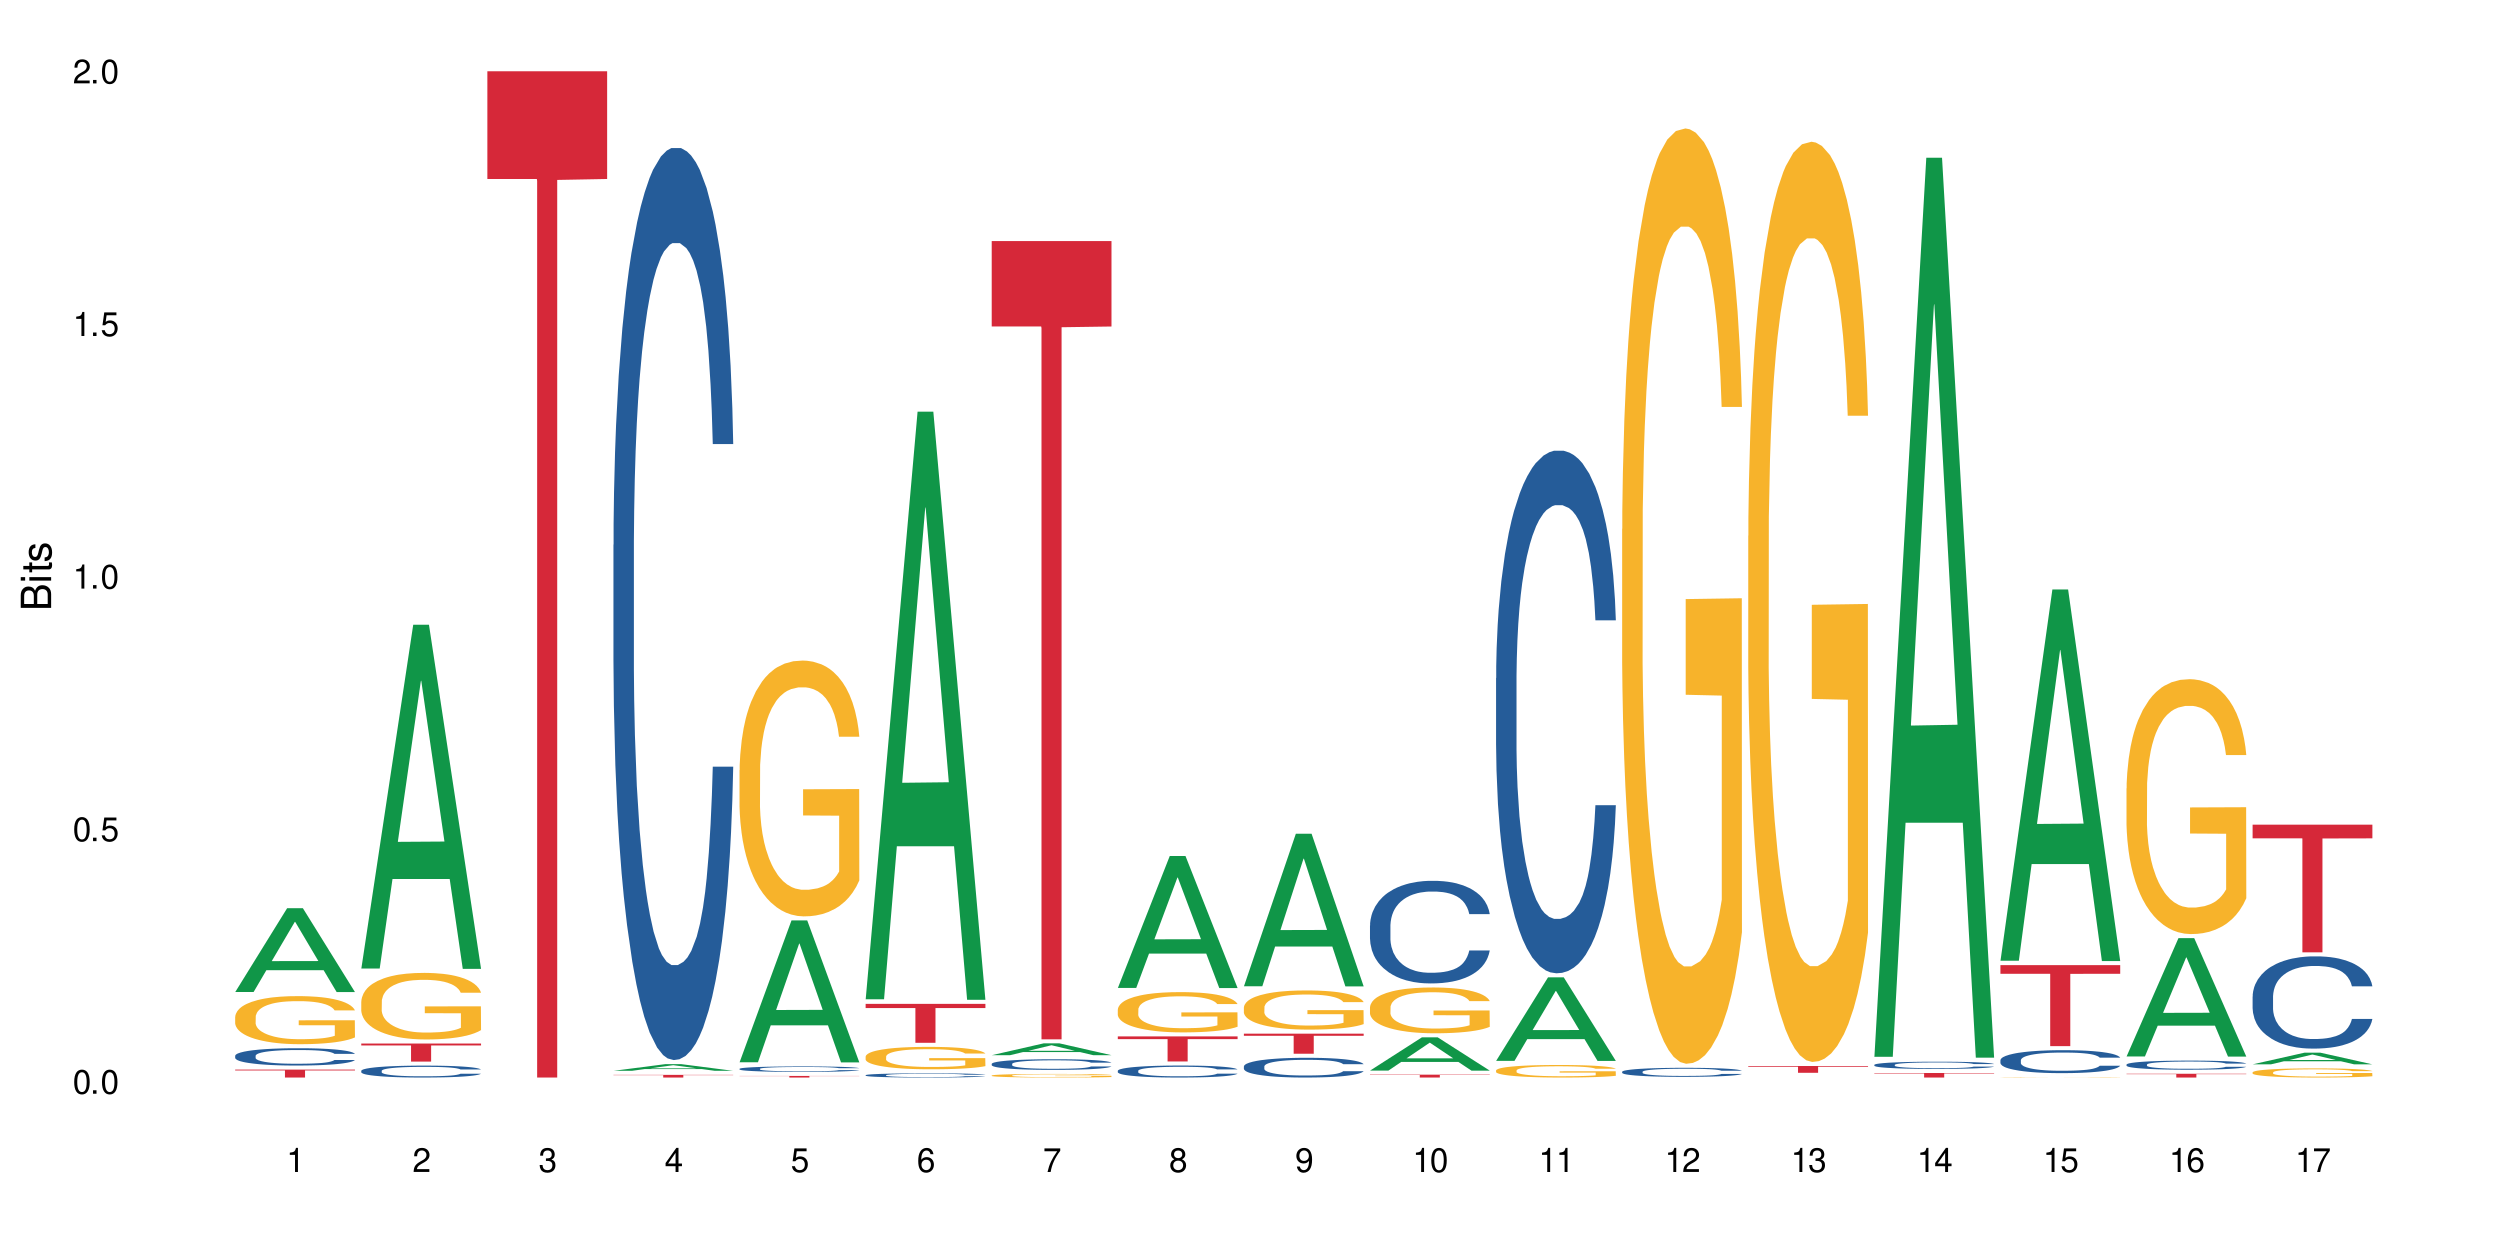 <?xml version="1.0" encoding="UTF-8"?>
<svg xmlns="http://www.w3.org/2000/svg" xmlns:xlink="http://www.w3.org/1999/xlink" width="720" height="360" viewBox="0 0 720 360">
<defs>
<g>
<g id="glyph-0-0">
</g>
<g id="glyph-0-1">
<path d="M 2.641 -6.938 C 2 -6.938 1.422 -6.656 1.078 -6.172 C 0.641 -5.562 0.406 -4.641 0.406 -3.359 C 0.406 -1.016 1.188 0.219 2.641 0.219 C 4.078 0.219 4.859 -1.016 4.859 -3.297 C 4.859 -4.641 4.656 -5.547 4.203 -6.172 C 3.844 -6.656 3.281 -6.938 2.641 -6.938 Z M 2.641 -6.188 C 3.547 -6.188 4 -5.25 4 -3.375 C 4 -1.406 3.562 -0.484 2.625 -0.484 C 1.734 -0.484 1.281 -1.438 1.281 -3.344 C 1.281 -5.25 1.734 -6.188 2.641 -6.188 Z M 2.641 -6.188 "/>
</g>
<g id="glyph-0-2">
<path d="M 1.828 -1 L 0.828 -1 L 0.828 0 L 1.828 0 Z M 1.828 -1 "/>
</g>
<g id="glyph-0-3">
<path d="M 4.562 -6.797 L 1.062 -6.797 L 0.547 -3.094 L 1.328 -3.094 C 1.719 -3.562 2.047 -3.734 2.578 -3.734 C 3.484 -3.734 4.062 -3.109 4.062 -2.094 C 4.062 -1.125 3.484 -0.531 2.578 -0.531 C 1.828 -0.531 1.375 -0.906 1.188 -1.672 L 0.328 -1.672 C 0.453 -1.109 0.547 -0.844 0.75 -0.594 C 1.125 -0.078 1.828 0.219 2.594 0.219 C 3.969 0.219 4.922 -0.781 4.922 -2.219 C 4.922 -3.562 4.031 -4.484 2.719 -4.484 C 2.25 -4.484 1.859 -4.359 1.469 -4.062 L 1.734 -5.969 L 4.562 -5.969 Z M 4.562 -6.797 "/>
</g>
<g id="glyph-0-4">
<path d="M 2.484 -4.938 L 2.484 0 L 3.328 0 L 3.328 -6.938 L 2.766 -6.938 C 2.469 -5.875 2.281 -5.734 0.984 -5.562 L 0.984 -4.938 Z M 2.484 -4.938 "/>
</g>
<g id="glyph-0-5">
<path d="M 4.859 -0.828 L 1.281 -0.828 C 1.359 -1.406 1.672 -1.781 2.5 -2.281 L 3.469 -2.828 C 4.406 -3.344 4.906 -4.062 4.906 -4.906 C 4.906 -5.484 4.672 -6.031 4.266 -6.406 C 3.859 -6.766 3.375 -6.938 2.719 -6.938 C 1.859 -6.938 1.219 -6.625 0.844 -6.031 C 0.609 -5.672 0.5 -5.234 0.484 -4.531 L 1.328 -4.531 C 1.359 -5.016 1.406 -5.281 1.531 -5.516 C 1.75 -5.938 2.188 -6.203 2.703 -6.203 C 3.469 -6.203 4.031 -5.641 4.031 -4.891 C 4.031 -4.344 3.719 -3.859 3.125 -3.516 L 2.234 -3 C 0.812 -2.172 0.406 -1.531 0.328 -0.016 L 4.859 -0.016 Z M 4.859 -0.828 "/>
</g>
<g id="glyph-0-6">
<path d="M 2.125 -3.188 L 2.578 -3.188 C 3.5 -3.188 3.984 -2.766 3.984 -1.922 C 3.984 -1.062 3.469 -0.531 2.594 -0.531 C 1.656 -0.531 1.203 -1 1.156 -2.016 L 0.312 -2.016 C 0.344 -1.453 0.438 -1.094 0.609 -0.781 C 0.953 -0.109 1.625 0.219 2.547 0.219 C 3.953 0.219 4.859 -0.625 4.859 -1.938 C 4.859 -2.828 4.516 -3.297 3.703 -3.594 C 4.344 -3.844 4.656 -4.328 4.656 -5.031 C 4.656 -6.219 3.875 -6.938 2.578 -6.938 C 1.203 -6.938 0.484 -6.172 0.453 -4.703 L 1.297 -4.703 C 1.312 -5.125 1.344 -5.359 1.453 -5.578 C 1.641 -5.969 2.062 -6.203 2.594 -6.203 C 3.344 -6.203 3.797 -5.75 3.797 -5 C 3.797 -4.516 3.609 -4.219 3.25 -4.047 C 3.016 -3.953 2.703 -3.922 2.125 -3.906 Z M 2.125 -3.188 "/>
</g>
<g id="glyph-0-7">
<path d="M 3.141 -1.672 L 3.141 0 L 3.984 0 L 3.984 -1.672 L 4.984 -1.672 L 4.984 -2.438 L 3.984 -2.438 L 3.984 -6.938 L 3.359 -6.938 L 0.266 -2.578 L 0.266 -1.672 Z M 3.141 -2.438 L 1 -2.438 L 3.141 -5.5 Z M 3.141 -2.438 "/>
</g>
<g id="glyph-0-8">
<path d="M 4.781 -5.125 C 4.609 -6.266 3.891 -6.938 2.844 -6.938 C 2.094 -6.938 1.422 -6.578 1.031 -5.953 C 0.594 -5.266 0.406 -4.422 0.406 -3.172 C 0.406 -2 0.578 -1.25 0.984 -0.641 C 1.359 -0.078 1.953 0.219 2.703 0.219 C 3.984 0.219 4.922 -0.75 4.922 -2.094 C 4.922 -3.375 4.062 -4.281 2.844 -4.281 C 2.172 -4.281 1.641 -4.031 1.281 -3.516 C 1.281 -5.234 1.828 -6.188 2.797 -6.188 C 3.391 -6.188 3.797 -5.797 3.938 -5.125 Z M 2.734 -3.531 C 3.547 -3.531 4.062 -2.953 4.062 -2.031 C 4.062 -1.156 3.484 -0.531 2.703 -0.531 C 1.922 -0.531 1.328 -1.188 1.328 -2.078 C 1.328 -2.938 1.906 -3.531 2.734 -3.531 Z M 2.734 -3.531 "/>
</g>
<g id="glyph-0-9">
<path d="M 4.984 -6.797 L 0.438 -6.797 L 0.438 -5.969 L 4.109 -5.969 C 2.5 -3.656 1.828 -2.234 1.328 0 L 2.219 0 C 2.594 -2.172 3.453 -4.047 4.984 -6.094 Z M 4.984 -6.797 "/>
</g>
<g id="glyph-0-10">
<path d="M 3.75 -3.656 C 4.469 -4.094 4.688 -4.438 4.688 -5.078 C 4.688 -6.172 3.844 -6.938 2.641 -6.938 C 1.438 -6.938 0.594 -6.172 0.594 -5.094 C 0.594 -4.438 0.812 -4.094 1.516 -3.656 C 0.734 -3.266 0.359 -2.703 0.359 -1.922 C 0.359 -0.656 1.281 0.219 2.641 0.219 C 3.984 0.219 4.922 -0.656 4.922 -1.922 C 4.922 -2.703 4.531 -3.266 3.75 -3.656 Z M 2.641 -6.188 C 3.359 -6.188 3.812 -5.75 3.812 -5.062 C 3.812 -4.406 3.344 -3.984 2.641 -3.984 C 1.922 -3.984 1.453 -4.406 1.453 -5.078 C 1.453 -5.75 1.922 -6.188 2.641 -6.188 Z M 2.641 -3.266 C 3.484 -3.266 4.062 -2.719 4.062 -1.906 C 4.062 -1.078 3.484 -0.531 2.625 -0.531 C 1.797 -0.531 1.219 -1.094 1.219 -1.906 C 1.219 -2.719 1.781 -3.266 2.641 -3.266 Z M 2.641 -3.266 "/>
</g>
<g id="glyph-0-11">
<path d="M 0.516 -1.578 C 0.672 -0.453 1.406 0.219 2.438 0.219 C 3.188 0.219 3.859 -0.141 4.266 -0.766 C 4.688 -1.453 4.891 -2.297 4.891 -3.547 C 4.891 -4.719 4.703 -5.453 4.312 -6.078 C 3.938 -6.641 3.344 -6.938 2.594 -6.938 C 1.297 -6.938 0.359 -5.969 0.359 -4.625 C 0.359 -3.344 1.234 -2.453 2.453 -2.453 C 3.094 -2.453 3.578 -2.672 4.016 -3.203 C 4 -1.484 3.469 -0.531 2.5 -0.531 C 1.906 -0.531 1.484 -0.906 1.359 -1.578 Z M 2.578 -6.203 C 3.375 -6.203 3.969 -5.531 3.969 -4.641 C 3.969 -3.797 3.391 -3.188 2.547 -3.188 C 1.734 -3.188 1.234 -3.766 1.234 -4.688 C 1.234 -5.562 1.797 -6.203 2.578 -6.203 Z M 2.578 -6.203 "/>
</g>
<g id="glyph-1-0">
</g>
<g id="glyph-1-1">
<path d="M 0 -0.953 L 0 -4.891 C 0 -5.719 -0.234 -6.344 -0.734 -6.797 C -1.188 -7.234 -1.812 -7.469 -2.5 -7.469 C -3.547 -7.469 -4.188 -7 -4.625 -5.875 C -4.984 -6.688 -5.625 -7.094 -6.531 -7.094 C -7.172 -7.094 -7.734 -6.859 -8.141 -6.391 C -8.562 -5.922 -8.75 -5.344 -8.75 -4.5 L -8.75 -0.953 Z M -4.984 -2.062 L -7.766 -2.062 L -7.766 -4.219 C -7.766 -4.844 -7.688 -5.203 -7.453 -5.5 C -7.219 -5.812 -6.859 -5.969 -6.375 -5.969 C -5.891 -5.969 -5.531 -5.812 -5.297 -5.5 C -5.062 -5.203 -4.984 -4.844 -4.984 -4.219 Z M -0.984 -2.062 L -4 -2.062 L -4 -4.781 C -4 -5.766 -3.438 -6.359 -2.484 -6.359 C -1.547 -6.359 -0.984 -5.766 -0.984 -4.781 Z M -0.984 -2.062 "/>
</g>
<g id="glyph-1-2">
<path d="M -6.281 -1.797 L -6.281 -0.797 L 0 -0.797 L 0 -1.797 Z M -8.75 -1.797 L -8.75 -0.797 L -7.484 -0.797 L -7.484 -1.797 Z M -8.75 -1.797 "/>
</g>
<g id="glyph-1-3">
<path d="M -6.281 -3.047 L -6.281 -2.016 L -8.016 -2.016 L -8.016 -1.016 L -6.281 -1.016 L -6.281 -0.172 L -5.469 -0.172 L -5.469 -1.016 L -0.719 -1.016 C -0.078 -1.016 0.281 -1.453 0.281 -2.234 C 0.281 -2.5 0.25 -2.719 0.188 -3.047 L -0.641 -3.047 C -0.609 -2.906 -0.594 -2.766 -0.594 -2.562 C -0.594 -2.141 -0.719 -2.016 -1.156 -2.016 L -5.469 -2.016 L -5.469 -3.047 Z M -6.281 -3.047 "/>
</g>
<g id="glyph-1-4">
<path d="M -4.531 -5.25 C -5.766 -5.25 -6.469 -4.422 -6.469 -2.969 C -6.469 -1.516 -5.719 -0.562 -4.547 -0.562 C -3.562 -0.562 -3.094 -1.062 -2.734 -2.562 L -2.516 -3.484 C -2.344 -4.188 -2.094 -4.469 -1.641 -4.469 C -1.047 -4.469 -0.641 -3.875 -0.641 -3 C -0.641 -2.453 -0.797 -2 -1.062 -1.75 C -1.25 -1.594 -1.422 -1.531 -1.875 -1.469 L -1.875 -0.406 C -0.422 -0.453 0.281 -1.266 0.281 -2.922 C 0.281 -4.5 -0.5 -5.516 -1.719 -5.516 C -2.656 -5.516 -3.172 -4.984 -3.469 -3.734 L -3.703 -2.766 C -3.891 -1.953 -4.156 -1.609 -4.594 -1.609 C -5.188 -1.609 -5.547 -2.125 -5.547 -2.938 C -5.547 -3.75 -5.203 -4.172 -4.531 -4.203 Z M -4.531 -5.25 "/>
</g>
</g>
</defs>
<rect x="-72" y="-36" width="864" height="432" fill="rgb(100%, 100%, 100%)" fill-opacity="1"/>
<path fill-rule="nonzero" fill="rgb(6.275%, 58.824%, 28.235%)" fill-opacity="1" d="M 67.73 285.695 L 67.77 285.672 L 82.695 261.559 L 87.227 261.559 L 102.23 285.719 L 96.957 285.719 L 93.199 279.41 L 76.723 279.41 L 73.039 285.695 L 67.73 285.695 L 78.309 276.801 L 91.688 276.777 L 85.016 265.504 L 84.941 265.48 L 84.871 265.551 L 78.273 276.777 L 78.309 276.801 Z M 67.73 285.695 "/>
<path fill-rule="nonzero" fill="rgb(14.51%, 36.078%, 60%)" fill-opacity="1" d="M 67.73 304.059 L 67.773 304.055 L 67.773 303.945 L 67.898 303.773 L 68.195 303.555 L 68.488 303.406 L 69.246 303.137 L 70.297 302.875 L 71.391 302.676 L 72.191 302.559 L 72.906 302.465 L 74.547 302.297 L 75.598 302.211 L 76.734 302.133 L 78.121 302.055 L 79.133 302.012 L 81.402 301.938 L 83.086 301.906 L 84.391 301.895 L 87.211 301.895 L 88.891 301.91 L 90.113 301.934 L 91.457 301.969 L 92.594 302.012 L 94.57 302.109 L 96.34 302.238 L 97.137 302.312 L 98.402 302.453 L 99.367 302.59 L 100.043 302.707 L 100.797 302.875 L 101.473 303.082 L 101.977 303.312 L 102.23 303.508 L 96.34 303.508 L 96.043 303.328 L 95.707 303.188 L 95.078 303 L 94.445 302.867 L 93.562 302.734 L 92.762 302.648 L 91.668 302.562 L 90.703 302.508 L 89.691 302.465 L 88.723 302.438 L 86.875 302.41 L 84.727 302.41 L 83.93 302.422 L 82.289 302.457 L 81.402 302.488 L 80.141 302.555 L 79.258 302.613 L 78.207 302.703 L 77.492 302.781 L 76.609 302.898 L 75.977 303.004 L 75.262 303.152 L 74.84 303.27 L 74.461 303.395 L 74.125 303.547 L 73.875 303.707 L 73.703 303.875 L 73.621 304.039 L 73.621 304.742 L 73.703 304.906 L 73.914 305.098 L 74.461 305.375 L 75.262 305.617 L 76.188 305.809 L 77.07 305.945 L 77.574 306.008 L 78.25 306.082 L 79.301 306.172 L 80.816 306.266 L 81.699 306.301 L 83.043 306.336 L 84.434 306.355 L 86.285 306.355 L 87.926 306.336 L 89.02 306.316 L 90.156 306.277 L 91.711 306.199 L 92.68 306.129 L 93.52 306.043 L 94.152 305.957 L 94.57 305.883 L 95.203 305.742 L 95.707 305.586 L 96.086 305.426 L 96.34 305.273 L 102.23 305.273 L 101.977 305.453 L 101.598 305.633 L 101.219 305.766 L 100.629 305.922 L 99.957 306.062 L 98.988 306.223 L 98.191 306.328 L 97.137 306.441 L 96.172 306.527 L 95.117 306.605 L 93.562 306.699 L 92.551 306.742 L 91.457 306.785 L 90.156 306.82 L 88.516 306.852 L 86.746 306.871 L 85.105 306.875 L 83.34 306.867 L 82.035 306.848 L 80.309 306.809 L 78.164 306.727 L 76.609 306.637 L 75.387 306.551 L 74.336 306.461 L 73.156 306.336 L 71.645 306.137 L 70.719 305.984 L 70.086 305.855 L 69.371 305.676 L 68.867 305.52 L 68.277 305.262 L 67.855 304.941 L 67.73 304.688 Z M 67.73 304.059 "/>
<path fill-rule="nonzero" fill="rgb(96.863%, 70.196%, 16.863%)" fill-opacity="1" d="M 67.73 292.812 L 67.773 292.801 L 67.773 292.547 L 67.941 291.977 L 68.363 291.195 L 68.91 290.547 L 69.496 290.043 L 69.875 289.777 L 70.508 289.398 L 71.055 289.121 L 72.441 288.551 L 74.211 288.02 L 75.176 287.793 L 76.27 287.578 L 77.828 287.336 L 78.543 287.246 L 80.73 287.047 L 83.215 286.918 L 85.949 286.883 L 87.211 286.895 L 88.934 286.945 L 91.289 287.082 L 92.637 287.211 L 93.688 287.336 L 94.781 287.5 L 96.129 287.754 L 97.391 288.059 L 98.402 288.359 L 99.41 288.738 L 100.25 289.145 L 100.965 289.586 L 101.598 290.117 L 101.977 290.562 L 102.23 291.004 L 96.383 291.004 L 96.043 290.562 L 95.664 290.219 L 95.035 289.801 L 94.402 289.5 L 93.773 289.258 L 92.594 288.93 L 91.586 288.727 L 90.324 288.551 L 89.102 288.438 L 87.715 288.359 L 86.875 288.336 L 84.645 288.336 L 82.625 288.426 L 81.445 288.523 L 80.605 288.625 L 79.426 288.816 L 78.711 288.969 L 78.289 289.07 L 77.027 289.461 L 76.188 289.816 L 75.723 290.055 L 75.137 290.434 L 74.715 290.777 L 74.25 291.281 L 74 291.66 L 73.664 292.52 L 73.621 294.797 L 73.746 295.277 L 74 295.797 L 74.336 296.254 L 74.84 296.734 L 75.348 297.098 L 76.23 297.594 L 76.988 297.922 L 77.574 298.137 L 78.711 298.477 L 79.176 298.59 L 80.27 298.82 L 81.402 298.996 L 82.793 299.148 L 83.844 299.223 L 85.527 299.285 L 87.672 299.285 L 90.195 299.211 L 91.797 299.109 L 92.891 299.008 L 93.605 298.922 L 94.488 298.781 L 95.117 298.656 L 95.707 298.516 L 96.422 298.301 L 96.422 295.277 L 86.031 295.266 L 86.031 293.848 L 102.188 293.836 L 102.23 298.781 L 101.344 299.121 L 100.25 299.453 L 99.199 299.703 L 98.105 299.918 L 96.551 300.16 L 95.289 300.312 L 93.352 300.488 L 91.586 300.602 L 89.734 300.68 L 88.094 300.715 L 86.156 300.73 L 84.434 300.703 L 82.582 300.629 L 81.109 300.527 L 79.762 300.398 L 78.418 300.234 L 76.734 299.969 L 75.641 299.754 L 74.504 299.488 L 73.367 299.172 L 72.359 298.832 L 71.688 298.566 L 71.012 298.262 L 70.297 297.883 L 69.625 297.453 L 69.121 297.062 L 68.656 296.617 L 68.32 296.203 L 67.984 295.633 L 67.816 295.176 L 67.73 294.785 Z M 67.73 292.812 "/>
<path fill-rule="nonzero" fill="rgb(83.922%, 15.686%, 22.353%)" fill-opacity="1" d="M 67.73 308.039 L 102.23 308.039 L 102.23 308.285 L 87.852 308.285 L 87.852 310.332 L 82.066 310.332 L 82.066 308.289 L 81.984 308.285 L 67.73 308.285 Z M 67.73 308.039 "/>
<path fill-rule="nonzero" fill="rgb(6.275%, 58.824%, 28.235%)" fill-opacity="1" d="M 104.043 278.938 L 104.082 278.844 L 119.008 179.918 L 123.543 179.918 L 138.543 279.027 L 133.273 279.027 L 129.512 253.156 L 113.039 253.156 L 109.352 278.938 L 104.043 278.938 L 114.621 242.453 L 128 242.363 L 121.332 196.109 L 121.258 196.016 L 121.184 196.297 L 114.586 242.363 L 114.621 242.453 Z M 104.043 278.938 "/>
<path fill-rule="nonzero" fill="rgb(14.51%, 36.078%, 60%)" fill-opacity="1" d="M 104.043 308.391 L 104.086 308.391 L 104.086 308.312 L 104.211 308.195 L 104.508 308.043 L 104.801 307.941 L 105.559 307.754 L 106.609 307.574 L 107.703 307.438 L 108.504 307.355 L 109.219 307.293 L 110.859 307.176 L 111.91 307.117 L 113.047 307.066 L 114.438 307.012 L 115.445 306.98 L 117.719 306.93 L 119.398 306.906 L 120.703 306.898 L 123.523 306.898 L 125.207 306.91 L 126.426 306.926 L 127.773 306.953 L 128.91 306.98 L 130.887 307.047 L 132.652 307.137 L 133.453 307.188 L 134.715 307.285 L 135.684 307.379 L 136.355 307.461 L 137.113 307.574 L 137.785 307.719 L 138.289 307.879 L 138.543 308.012 L 132.652 308.012 L 132.359 307.887 L 132.023 307.789 L 131.391 307.66 L 130.758 307.57 L 129.875 307.48 L 129.078 307.418 L 127.984 307.359 L 127.016 307.32 L 126.004 307.293 L 125.039 307.273 L 123.188 307.258 L 121.043 307.258 L 120.242 307.262 L 118.602 307.289 L 117.719 307.309 L 116.457 307.352 L 115.57 307.395 L 114.52 307.457 L 113.805 307.512 L 112.922 307.594 L 112.289 307.664 L 111.574 307.77 L 111.156 307.848 L 110.777 307.934 L 110.438 308.039 L 110.188 308.148 L 110.02 308.262 L 109.934 308.375 L 109.934 308.863 L 110.02 308.977 L 110.23 309.109 L 110.777 309.301 L 111.574 309.465 L 112.5 309.598 L 113.383 309.691 L 113.891 309.734 L 114.562 309.785 L 115.613 309.848 L 117.129 309.91 L 118.012 309.938 L 119.359 309.961 L 120.746 309.973 L 122.598 309.973 L 124.238 309.961 L 125.332 309.945 L 126.469 309.922 L 128.023 309.867 L 128.992 309.816 L 129.832 309.758 L 130.465 309.699 L 130.887 309.648 L 131.516 309.551 L 132.023 309.445 L 132.398 309.336 L 132.652 309.227 L 138.543 309.227 L 138.289 309.352 L 137.91 309.477 L 137.531 309.566 L 136.945 309.676 L 136.27 309.773 L 135.305 309.883 L 134.504 309.957 L 133.453 310.035 L 132.484 310.094 L 131.434 310.148 L 129.875 310.211 L 128.867 310.242 L 127.773 310.27 L 126.469 310.293 L 124.828 310.316 L 123.059 310.328 L 121.418 310.332 L 119.652 310.324 L 118.348 310.312 L 116.625 310.285 L 114.477 310.23 L 112.922 310.168 L 111.703 310.109 L 110.648 310.047 L 109.473 309.961 L 107.957 309.824 L 107.031 309.719 L 106.402 309.629 L 105.684 309.508 L 105.18 309.398 L 104.59 309.223 L 104.172 309 L 104.043 308.824 Z M 104.043 308.391 "/>
<path fill-rule="nonzero" fill="rgb(96.863%, 70.196%, 16.863%)" fill-opacity="1" d="M 104.043 288.406 L 104.086 288.387 L 104.086 288.039 L 104.254 287.25 L 104.676 286.164 L 105.223 285.27 L 105.812 284.57 L 106.191 284.203 L 106.82 283.676 L 107.367 283.293 L 108.758 282.504 L 110.523 281.77 L 111.492 281.453 L 112.586 281.156 L 114.141 280.824 L 114.855 280.699 L 117.043 280.422 L 119.527 280.246 L 122.262 280.191 L 123.523 280.211 L 125.25 280.281 L 127.605 280.473 L 128.949 280.648 L 130.004 280.824 L 131.098 281.051 L 132.441 281.402 L 133.703 281.82 L 134.715 282.242 L 135.723 282.766 L 136.566 283.328 L 137.281 283.941 L 137.91 284.676 L 138.289 285.289 L 138.543 285.902 L 132.695 285.902 L 132.359 285.289 L 131.98 284.816 L 131.348 284.238 L 130.719 283.816 L 130.086 283.484 L 128.91 283.031 L 127.898 282.75 L 126.637 282.504 L 125.418 282.348 L 124.027 282.242 L 123.188 282.207 L 120.957 282.207 L 118.938 282.328 L 117.758 282.469 L 116.918 282.609 L 115.738 282.871 L 115.023 283.082 L 114.605 283.223 L 113.344 283.766 L 112.5 284.254 L 112.039 284.59 L 111.449 285.113 L 111.027 285.586 L 110.566 286.285 L 110.312 286.812 L 109.977 288.004 L 109.934 291.156 L 110.062 291.82 L 110.312 292.539 L 110.648 293.168 L 111.156 293.832 L 111.66 294.34 L 112.543 295.023 L 113.301 295.48 L 113.891 295.777 L 115.023 296.25 L 115.488 296.406 L 116.582 296.723 L 117.719 296.969 L 119.105 297.18 L 120.156 297.285 L 121.84 297.371 L 123.984 297.371 L 126.512 297.266 L 128.109 297.125 L 129.203 296.984 L 129.918 296.863 L 130.801 296.672 L 131.434 296.496 L 132.023 296.305 L 132.738 296.004 L 132.738 291.82 L 122.344 291.801 L 122.344 289.84 L 138.5 289.824 L 138.543 296.672 L 137.66 297.145 L 136.566 297.598 L 135.512 297.949 L 134.418 298.246 L 132.863 298.578 L 131.602 298.789 L 129.664 299.035 L 127.898 299.191 L 126.047 299.297 L 124.406 299.352 L 122.473 299.367 L 120.746 299.332 L 118.895 299.227 L 117.422 299.086 L 116.078 298.914 L 114.73 298.684 L 113.047 298.316 L 111.953 298.02 L 110.816 297.652 L 109.684 297.215 L 108.672 296.742 L 108 296.375 L 107.324 295.953 L 106.609 295.426 L 105.938 294.832 L 105.434 294.289 L 104.969 293.676 L 104.633 293.098 L 104.297 292.309 L 104.129 291.68 L 104.043 291.137 Z M 104.043 288.406 "/>
<path fill-rule="nonzero" fill="rgb(83.922%, 15.686%, 22.353%)" fill-opacity="1" d="M 104.043 300.531 L 138.543 300.531 L 138.543 301.09 L 124.164 301.094 L 124.164 305.734 L 118.379 305.734 L 118.379 301.098 L 118.297 301.09 L 104.043 301.09 Z M 104.043 300.531 "/>
<path fill-rule="nonzero" fill="rgb(83.922%, 15.686%, 22.353%)" fill-opacity="1" d="M 140.359 20.527 L 174.855 20.527 L 174.855 51.547 L 160.477 51.82 L 160.477 310.332 L 154.695 310.332 L 154.695 52.094 L 154.609 51.547 L 140.359 51.547 Z M 140.359 20.527 "/>
<path fill-rule="nonzero" fill="rgb(6.275%, 58.824%, 28.235%)" fill-opacity="1" d="M 176.672 308.398 L 176.707 308.395 L 191.637 306.469 L 196.168 306.469 L 211.168 308.398 L 205.898 308.398 L 202.141 307.895 L 185.664 307.895 L 181.98 308.398 L 176.672 308.398 L 187.25 307.688 L 200.629 307.684 L 193.957 306.781 L 193.883 306.781 L 193.809 306.785 L 187.211 307.684 L 187.25 307.688 Z M 176.672 308.398 "/>
<path fill-rule="nonzero" fill="rgb(14.51%, 36.078%, 60%)" fill-opacity="1" d="M 176.672 156.934 L 176.715 156.691 L 176.715 150.93 L 176.84 141.809 L 177.133 130.281 L 177.43 122.359 L 178.188 108.195 L 179.238 94.512 L 180.332 83.945 L 181.133 77.703 L 181.848 72.902 L 183.488 64.02 L 184.539 59.457 L 185.676 55.375 L 187.062 51.297 L 188.074 48.895 L 190.344 45.055 L 192.027 43.371 L 193.332 42.652 L 196.152 42.652 L 197.832 43.613 L 199.055 44.812 L 200.398 46.734 L 201.535 48.895 L 203.512 54.176 L 205.281 60.898 L 206.078 64.738 L 207.34 72.184 L 208.309 79.387 L 208.98 85.629 L 209.738 94.512 L 210.414 105.312 L 210.918 117.559 L 211.168 127.883 L 205.281 127.883 L 204.984 118.277 L 204.648 110.836 L 204.02 100.992 L 203.387 94.031 L 202.504 87.066 L 201.703 82.508 L 200.609 77.945 L 199.641 75.062 L 198.633 72.902 L 197.664 71.461 L 195.812 70.023 L 193.668 70.023 L 192.867 70.504 L 191.227 72.422 L 190.344 74.102 L 189.082 77.465 L 188.199 80.586 L 187.148 85.387 L 186.434 89.469 L 185.547 95.711 L 184.918 101.234 L 184.203 109.156 L 183.781 115.156 L 183.402 121.879 L 183.066 129.801 L 182.812 138.207 L 182.645 147.09 L 182.562 155.73 L 182.562 192.945 L 182.645 201.586 L 182.855 211.672 L 183.402 226.316 L 184.203 239.039 L 185.129 249.125 L 186.012 256.328 L 186.516 259.688 L 187.188 263.527 L 188.242 268.332 L 189.754 273.133 L 190.641 275.055 L 191.984 276.973 L 193.375 277.934 L 195.227 277.934 L 196.867 276.973 L 197.961 275.773 L 199.094 273.852 L 200.652 269.77 L 201.621 265.93 L 202.461 261.367 L 203.094 256.809 L 203.512 252.965 L 204.145 245.523 L 204.648 237.359 L 205.027 228.957 L 205.281 220.793 L 211.168 220.793 L 210.918 230.398 L 210.539 239.762 L 210.16 246.723 L 209.57 255.125 L 208.898 262.57 L 207.93 270.973 L 207.133 276.492 L 206.078 282.496 L 205.113 287.059 L 204.059 291.141 L 202.504 295.941 L 201.492 298.34 L 200.398 300.504 L 199.094 302.422 L 197.453 304.102 L 195.688 305.062 L 194.047 305.305 L 192.281 304.824 L 190.977 303.863 L 189.25 301.703 L 187.105 297.383 L 185.547 292.82 L 184.328 288.258 L 183.277 283.457 L 182.098 276.973 L 180.586 266.41 L 179.66 258.246 L 179.027 251.523 L 178.312 242.16 L 177.809 233.758 L 177.219 220.312 L 176.797 203.27 L 176.672 190.062 Z M 176.672 156.934 "/>
<path fill-rule="nonzero" fill="rgb(83.922%, 15.686%, 22.353%)" fill-opacity="1" d="M 176.672 309.562 L 211.168 309.562 L 211.168 309.645 L 196.793 309.645 L 196.793 310.332 L 191.008 310.332 L 191.008 309.645 L 176.672 309.645 Z M 176.672 309.562 "/>
<path fill-rule="nonzero" fill="rgb(6.275%, 58.824%, 28.235%)" fill-opacity="1" d="M 212.984 305.926 L 213.023 305.887 L 227.949 265.082 L 232.484 265.082 L 247.484 305.965 L 242.211 305.965 L 238.453 295.293 L 221.977 295.293 L 218.293 305.926 L 212.984 305.926 L 223.562 290.879 L 236.941 290.84 L 230.27 271.762 L 230.199 271.723 L 230.125 271.84 L 223.527 290.84 L 223.562 290.879 Z M 212.984 305.926 "/>
<path fill-rule="nonzero" fill="rgb(14.51%, 36.078%, 60%)" fill-opacity="1" d="M 212.984 307.816 L 213.027 307.812 L 213.027 307.777 L 213.152 307.723 L 213.449 307.656 L 213.742 307.605 L 214.5 307.523 L 215.551 307.441 L 216.645 307.375 L 217.445 307.34 L 218.16 307.309 L 219.801 307.258 L 220.852 307.23 L 221.988 307.207 L 223.375 307.18 L 224.387 307.168 L 226.66 307.145 L 228.34 307.133 L 229.645 307.129 L 232.465 307.129 L 234.148 307.133 L 235.367 307.141 L 236.715 307.152 L 237.848 307.168 L 239.828 307.199 L 241.594 307.238 L 242.395 307.262 L 243.656 307.305 L 244.621 307.348 L 245.297 307.387 L 246.055 307.441 L 246.727 307.504 L 247.23 307.578 L 247.484 307.641 L 241.594 307.641 L 241.301 307.582 L 240.961 307.539 L 240.332 307.48 L 239.699 307.438 L 238.816 307.395 L 238.016 307.367 L 236.922 307.34 L 235.957 307.324 L 234.945 307.309 L 233.98 307.301 L 232.129 307.293 L 229.98 307.293 L 229.184 307.297 L 227.543 307.309 L 226.66 307.316 L 225.395 307.34 L 224.512 307.355 L 223.461 307.387 L 222.746 307.41 L 221.863 307.449 L 221.23 307.48 L 220.516 307.527 L 220.094 307.562 L 219.715 307.605 L 219.379 307.652 L 219.129 307.703 L 218.961 307.754 L 218.875 307.809 L 218.875 308.031 L 218.961 308.082 L 219.168 308.145 L 219.715 308.23 L 220.516 308.309 L 221.441 308.367 L 222.324 308.41 L 222.828 308.43 L 223.504 308.453 L 224.555 308.484 L 226.07 308.512 L 226.953 308.523 L 228.301 308.535 L 229.688 308.543 L 231.539 308.543 L 233.18 308.535 L 234.273 308.527 L 235.41 308.516 L 236.965 308.492 L 237.934 308.469 L 238.773 308.441 L 239.406 308.414 L 239.828 308.391 L 240.457 308.348 L 240.961 308.297 L 241.34 308.246 L 241.594 308.199 L 247.484 308.199 L 247.23 308.254 L 246.852 308.312 L 246.473 308.355 L 245.883 308.402 L 245.211 308.449 L 244.242 308.5 L 243.445 308.531 L 242.395 308.57 L 241.426 308.598 L 240.375 308.621 L 238.816 308.648 L 237.809 308.664 L 236.715 308.676 L 235.41 308.688 L 233.77 308.699 L 232 308.703 L 230.359 308.707 L 228.594 308.703 L 227.289 308.695 L 225.566 308.684 L 223.418 308.656 L 221.863 308.629 L 220.641 308.602 L 219.59 308.574 L 218.414 308.535 L 216.898 308.473 L 215.973 308.422 L 215.34 308.383 L 214.625 308.328 L 214.121 308.277 L 213.531 308.195 L 213.113 308.094 L 212.984 308.016 Z M 212.984 307.816 "/>
<path fill-rule="nonzero" fill="rgb(96.863%, 70.196%, 16.863%)" fill-opacity="1" d="M 212.984 221.797 L 213.027 221.73 L 213.027 220.383 L 213.195 217.355 L 213.617 213.184 L 214.164 209.754 L 214.754 207.059 L 215.133 205.648 L 215.762 203.629 L 216.309 202.148 L 217.699 199.121 L 219.465 196.293 L 220.434 195.082 L 221.527 193.938 L 223.082 192.66 L 223.797 192.191 L 225.984 191.113 L 228.469 190.441 L 231.203 190.238 L 232.465 190.305 L 234.188 190.574 L 236.547 191.316 L 237.891 191.988 L 238.941 192.66 L 240.035 193.535 L 241.383 194.883 L 242.645 196.496 L 243.656 198.109 L 244.664 200.129 L 245.508 202.281 L 246.223 204.637 L 246.852 207.465 L 247.23 209.82 L 247.484 212.176 L 241.637 212.176 L 241.301 209.82 L 240.922 208.004 L 240.289 205.781 L 239.656 204.168 L 239.027 202.891 L 237.848 201.141 L 236.84 200.062 L 235.578 199.121 L 234.355 198.516 L 232.969 198.109 L 232.129 197.977 L 229.898 197.977 L 227.879 198.449 L 226.699 198.984 L 225.859 199.523 L 224.68 200.535 L 223.965 201.34 L 223.547 201.879 L 222.281 203.965 L 221.441 205.848 L 220.98 207.129 L 220.391 209.145 L 219.969 210.965 L 219.508 213.656 L 219.254 215.672 L 218.918 220.25 L 218.875 232.359 L 219 234.918 L 219.254 237.676 L 219.59 240.098 L 220.094 242.656 L 220.602 244.605 L 221.484 247.23 L 222.242 248.98 L 222.828 250.125 L 223.965 251.941 L 224.43 252.547 L 225.523 253.758 L 226.66 254.699 L 228.047 255.508 L 229.098 255.91 L 230.781 256.246 L 232.926 256.246 L 235.449 255.844 L 237.051 255.305 L 238.145 254.77 L 238.859 254.297 L 239.742 253.555 L 240.375 252.883 L 240.961 252.145 L 241.676 251 L 241.676 234.918 L 231.285 234.852 L 231.285 227.312 L 247.441 227.246 L 247.484 253.555 L 246.602 255.375 L 245.508 257.121 L 244.453 258.469 L 243.359 259.613 L 241.805 260.891 L 240.543 261.699 L 238.605 262.641 L 236.84 263.246 L 234.988 263.648 L 233.348 263.852 L 231.414 263.918 L 229.688 263.785 L 227.836 263.379 L 226.363 262.844 L 225.02 262.168 L 223.672 261.293 L 221.988 259.883 L 220.895 258.738 L 219.758 257.324 L 218.621 255.641 L 217.613 253.824 L 216.941 252.414 L 216.266 250.797 L 215.551 248.777 L 214.879 246.492 L 214.375 244.406 L 213.91 242.051 L 213.574 239.828 L 213.238 236.801 L 213.07 234.379 L 212.984 232.293 Z M 212.984 221.797 "/>
<path fill-rule="nonzero" fill="rgb(83.922%, 15.686%, 22.353%)" fill-opacity="1" d="M 212.984 309.871 L 247.484 309.871 L 247.484 309.918 L 233.105 309.918 L 233.105 310.332 L 227.32 310.332 L 227.32 309.918 L 212.984 309.918 Z M 212.984 309.871 "/>
<path fill-rule="nonzero" fill="rgb(6.275%, 58.824%, 28.235%)" fill-opacity="1" d="M 249.301 287.793 L 249.336 287.633 L 264.262 118.559 L 268.797 118.559 L 283.797 287.949 L 278.527 287.949 L 274.766 243.734 L 258.293 243.734 L 254.605 287.793 L 249.301 287.793 L 259.875 225.441 L 273.258 225.285 L 266.586 146.234 L 266.512 146.074 L 266.438 146.555 L 259.84 225.285 L 259.875 225.441 Z M 249.301 287.793 "/>
<path fill-rule="nonzero" fill="rgb(14.51%, 36.078%, 60%)" fill-opacity="1" d="M 249.301 309.648 L 249.34 309.648 L 249.34 309.621 L 249.469 309.578 L 249.762 309.523 L 250.055 309.488 L 250.812 309.422 L 251.867 309.359 L 252.961 309.312 L 253.758 309.281 L 254.473 309.262 L 256.113 309.219 L 257.168 309.199 L 258.301 309.18 L 259.691 309.16 L 260.699 309.148 L 262.973 309.133 L 264.656 309.125 L 265.957 309.121 L 268.777 309.121 L 270.461 309.125 L 271.68 309.129 L 273.027 309.141 L 274.164 309.148 L 276.141 309.172 L 277.906 309.203 L 278.707 309.223 L 279.969 309.258 L 280.938 309.289 L 281.609 309.32 L 282.367 309.359 L 283.039 309.41 L 283.543 309.465 L 283.797 309.516 L 277.906 309.516 L 277.613 309.469 L 277.277 309.434 L 276.645 309.391 L 276.016 309.359 L 275.129 309.324 L 274.332 309.305 L 273.238 309.285 L 272.27 309.27 L 271.262 309.262 L 270.293 309.254 L 268.441 309.246 L 266.297 309.246 L 265.496 309.25 L 263.855 309.258 L 262.973 309.266 L 261.711 309.281 L 260.828 309.297 L 259.773 309.316 L 259.059 309.336 L 258.176 309.367 L 257.543 309.391 L 256.828 309.426 L 256.41 309.457 L 256.031 309.484 L 255.695 309.523 L 255.441 309.562 L 255.273 309.602 L 255.188 309.641 L 255.188 309.812 L 255.273 309.855 L 255.484 309.902 L 256.031 309.969 L 256.828 310.027 L 257.754 310.074 L 258.641 310.105 L 259.145 310.121 L 259.816 310.141 L 260.867 310.16 L 262.383 310.184 L 263.266 310.191 L 264.613 310.203 L 266 310.207 L 267.852 310.207 L 269.492 310.203 L 270.586 310.195 L 271.723 310.188 L 273.277 310.168 L 274.246 310.152 L 275.09 310.129 L 275.719 310.109 L 276.141 310.09 L 276.77 310.055 L 277.277 310.02 L 277.656 309.98 L 277.906 309.941 L 283.797 309.941 L 283.543 309.988 L 283.164 310.031 L 282.789 310.062 L 282.199 310.102 L 281.523 310.137 L 280.559 310.176 L 279.758 310.199 L 278.707 310.227 L 277.738 310.25 L 276.688 310.266 L 275.129 310.289 L 274.121 310.301 L 273.027 310.309 L 271.723 310.32 L 270.082 310.328 L 268.316 310.332 L 264.906 310.332 L 263.602 310.324 L 261.879 310.316 L 259.734 310.297 L 258.176 310.273 L 256.957 310.254 L 255.902 310.23 L 254.727 310.203 L 253.211 310.152 L 252.285 310.117 L 251.656 310.086 L 250.941 310.043 L 250.434 310.004 L 249.848 309.941 L 249.426 309.863 L 249.301 309.801 Z M 249.301 309.648 "/>
<path fill-rule="nonzero" fill="rgb(96.863%, 70.196%, 16.863%)" fill-opacity="1" d="M 249.301 304.262 L 249.34 304.254 L 249.34 304.137 L 249.508 303.871 L 249.93 303.508 L 250.477 303.203 L 251.066 302.969 L 251.445 302.844 L 252.074 302.668 L 252.621 302.539 L 254.012 302.273 L 255.777 302.023 L 256.746 301.918 L 257.84 301.816 L 259.395 301.707 L 260.109 301.664 L 262.301 301.57 L 264.781 301.512 L 267.516 301.492 L 268.777 301.5 L 270.504 301.523 L 272.859 301.586 L 274.203 301.648 L 275.258 301.707 L 276.352 301.781 L 277.695 301.902 L 278.957 302.043 L 279.969 302.184 L 280.977 302.359 L 281.82 302.551 L 282.535 302.758 L 283.164 303.004 L 283.543 303.211 L 283.797 303.418 L 277.949 303.418 L 277.613 303.211 L 277.234 303.051 L 276.602 302.855 L 275.973 302.715 L 275.34 302.602 L 274.164 302.449 L 273.152 302.355 L 271.891 302.273 L 270.672 302.219 L 269.281 302.184 L 268.441 302.172 L 266.211 302.172 L 264.191 302.215 L 263.016 302.262 L 262.172 302.309 L 260.996 302.395 L 260.281 302.469 L 259.859 302.516 L 258.598 302.699 L 257.754 302.863 L 257.293 302.977 L 256.703 303.152 L 256.281 303.312 L 255.82 303.547 L 255.566 303.723 L 255.23 304.125 L 255.188 305.188 L 255.316 305.414 L 255.566 305.656 L 255.902 305.867 L 256.41 306.09 L 256.914 306.262 L 257.797 306.492 L 258.555 306.645 L 259.145 306.746 L 260.281 306.906 L 260.742 306.961 L 261.836 307.066 L 262.973 307.148 L 264.359 307.219 L 265.41 307.254 L 267.094 307.285 L 269.242 307.285 L 271.766 307.25 L 273.363 307.199 L 274.457 307.152 L 275.172 307.113 L 276.055 307.047 L 276.688 306.988 L 277.277 306.922 L 277.992 306.824 L 277.992 305.414 L 267.602 305.406 L 267.602 304.746 L 283.754 304.738 L 283.797 307.047 L 282.914 307.207 L 281.82 307.359 L 280.77 307.48 L 279.676 307.578 L 278.117 307.691 L 276.855 307.762 L 274.922 307.844 L 273.152 307.898 L 271.301 307.934 L 269.66 307.949 L 267.727 307.957 L 266 307.945 L 264.148 307.91 L 262.676 307.863 L 261.332 307.805 L 259.984 307.727 L 258.301 307.602 L 257.207 307.504 L 256.074 307.379 L 254.938 307.23 L 253.926 307.07 L 253.254 306.949 L 252.582 306.805 L 251.867 306.629 L 251.191 306.43 L 250.688 306.246 L 250.223 306.039 L 249.887 305.844 L 249.551 305.578 L 249.383 305.367 L 249.301 305.184 Z M 249.301 304.262 "/>
<path fill-rule="nonzero" fill="rgb(83.922%, 15.686%, 22.353%)" fill-opacity="1" d="M 249.301 289.113 L 283.797 289.113 L 283.797 290.316 L 269.418 290.324 L 269.418 300.328 L 263.633 300.328 L 263.633 290.336 L 263.551 290.316 L 249.301 290.316 Z M 249.301 289.113 "/>
<path fill-rule="nonzero" fill="rgb(6.275%, 58.824%, 28.235%)" fill-opacity="1" d="M 285.613 303.891 L 285.648 303.891 L 300.578 300.484 L 305.109 300.484 L 320.109 303.895 L 314.84 303.895 L 311.082 303.004 L 294.605 303.004 L 290.922 303.891 L 285.613 303.891 L 296.191 302.637 L 309.57 302.633 L 302.898 301.043 L 302.824 301.039 L 302.75 301.047 L 296.152 302.633 L 296.191 302.637 Z M 285.613 303.891 "/>
<path fill-rule="nonzero" fill="rgb(14.51%, 36.078%, 60%)" fill-opacity="1" d="M 285.613 306.395 L 285.656 306.391 L 285.656 306.324 L 285.781 306.219 L 286.074 306.082 L 286.371 305.992 L 287.129 305.824 L 288.18 305.664 L 289.273 305.543 L 290.07 305.469 L 290.789 305.414 L 292.43 305.309 L 293.48 305.254 L 294.617 305.207 L 296.004 305.16 L 297.016 305.133 L 299.285 305.086 L 300.969 305.066 L 302.273 305.059 L 305.09 305.059 L 306.773 305.07 L 307.996 305.086 L 309.34 305.105 L 310.477 305.133 L 312.453 305.195 L 314.219 305.273 L 315.02 305.316 L 316.281 305.406 L 317.25 305.488 L 317.922 305.562 L 318.68 305.664 L 319.352 305.793 L 319.859 305.934 L 320.109 306.055 L 314.219 306.055 L 313.926 305.945 L 313.59 305.855 L 312.957 305.742 L 312.328 305.66 L 311.445 305.578 L 310.645 305.523 L 309.551 305.473 L 308.582 305.438 L 307.574 305.414 L 306.605 305.395 L 304.754 305.379 L 302.609 305.379 L 301.809 305.383 L 300.168 305.406 L 299.285 305.426 L 298.023 305.465 L 297.141 305.504 L 296.09 305.559 L 295.371 305.605 L 294.488 305.68 L 293.859 305.742 L 293.145 305.836 L 292.723 305.906 L 292.344 305.984 L 292.008 306.078 L 291.754 306.176 L 291.586 306.281 L 291.504 306.383 L 291.504 306.816 L 291.586 306.918 L 291.797 307.035 L 292.344 307.207 L 293.145 307.355 L 294.07 307.473 L 294.953 307.559 L 295.457 307.598 L 296.129 307.641 L 297.184 307.699 L 298.695 307.754 L 299.578 307.777 L 300.926 307.801 L 302.316 307.809 L 304.164 307.809 L 305.805 307.801 L 306.898 307.785 L 308.035 307.762 L 309.594 307.715 L 310.559 307.668 L 311.402 307.617 L 312.031 307.562 L 312.453 307.52 L 313.086 307.43 L 313.59 307.336 L 313.969 307.238 L 314.219 307.141 L 320.109 307.141 L 319.859 307.254 L 319.48 307.363 L 319.102 307.445 L 318.512 307.543 L 317.84 307.629 L 316.871 307.73 L 316.07 307.793 L 315.02 307.863 L 314.051 307.918 L 313 307.965 L 311.445 308.02 L 310.434 308.047 L 309.34 308.074 L 308.035 308.098 L 306.395 308.117 L 304.629 308.129 L 302.988 308.129 L 301.223 308.125 L 299.918 308.113 L 298.191 308.09 L 296.047 308.039 L 294.488 307.984 L 293.27 307.93 L 292.219 307.875 L 291.039 307.801 L 289.523 307.676 L 288.602 307.578 L 287.969 307.5 L 287.254 307.391 L 286.75 307.293 L 286.16 307.137 L 285.738 306.938 L 285.613 306.781 Z M 285.613 306.395 "/>
<path fill-rule="nonzero" fill="rgb(96.863%, 70.196%, 16.863%)" fill-opacity="1" d="M 285.613 309.738 L 285.656 309.738 L 285.656 309.719 L 285.824 309.676 L 286.242 309.617 L 286.789 309.57 L 287.379 309.531 L 287.758 309.512 L 288.391 309.484 L 288.938 309.461 L 290.324 309.418 L 292.09 309.379 L 293.059 309.363 L 294.152 309.348 L 295.711 309.328 L 296.426 309.32 L 298.613 309.305 L 301.094 309.297 L 303.828 309.293 L 305.09 309.297 L 306.816 309.301 L 309.172 309.309 L 310.52 309.32 L 311.57 309.328 L 312.664 309.34 L 314.012 309.359 L 315.273 309.383 L 316.281 309.406 L 317.293 309.434 L 318.133 309.465 L 318.848 309.496 L 319.48 309.535 L 319.859 309.57 L 320.109 309.602 L 314.262 309.602 L 313.926 309.57 L 313.547 309.543 L 312.918 309.512 L 312.285 309.492 L 311.656 309.473 L 310.477 309.449 L 309.465 309.434 L 308.203 309.418 L 306.984 309.41 L 305.598 309.406 L 304.754 309.402 L 302.523 309.402 L 300.504 309.41 L 299.328 309.418 L 298.484 309.426 L 297.309 309.438 L 296.594 309.449 L 296.172 309.457 L 294.91 309.488 L 294.07 309.516 L 293.605 309.531 L 293.016 309.562 L 292.598 309.586 L 292.133 309.625 L 291.883 309.652 L 291.543 309.719 L 291.504 309.887 L 291.629 309.922 L 291.883 309.961 L 292.219 309.996 L 292.723 310.031 L 293.227 310.059 L 294.109 310.098 L 294.867 310.121 L 295.457 310.137 L 296.594 310.164 L 297.055 310.172 L 298.148 310.188 L 299.285 310.203 L 300.676 310.215 L 301.727 310.219 L 303.41 310.223 L 305.555 310.223 L 308.078 310.219 L 309.676 310.211 L 310.77 310.203 L 311.484 310.195 L 312.371 310.188 L 313 310.176 L 313.59 310.168 L 314.305 310.148 L 314.305 309.922 L 303.914 309.922 L 303.914 309.816 L 320.07 309.816 L 320.109 310.188 L 319.227 310.211 L 318.133 310.238 L 317.082 310.254 L 315.988 310.273 L 314.43 310.289 L 313.168 310.301 L 311.234 310.312 L 309.465 310.324 L 307.617 310.328 L 305.977 310.332 L 302.316 310.332 L 300.465 310.324 L 298.992 310.316 L 297.645 310.309 L 296.297 310.297 L 294.617 310.277 L 293.523 310.258 L 292.387 310.238 L 291.25 310.215 L 290.242 310.191 L 289.566 310.172 L 288.895 310.148 L 288.18 310.117 L 287.504 310.086 L 287 310.059 L 286.539 310.023 L 286.203 309.992 L 285.863 309.949 L 285.695 309.918 L 285.613 309.887 Z M 285.613 309.738 "/>
<path fill-rule="nonzero" fill="rgb(83.922%, 15.686%, 22.353%)" fill-opacity="1" d="M 285.613 69.422 L 320.109 69.422 L 320.109 94.031 L 305.734 94.246 L 305.734 299.32 L 299.949 299.32 L 299.949 94.465 L 299.863 94.031 L 285.613 94.031 Z M 285.613 69.422 "/>
<path fill-rule="nonzero" fill="rgb(6.275%, 58.824%, 28.235%)" fill-opacity="1" d="M 321.926 284.527 L 321.965 284.492 L 336.891 246.527 L 341.422 246.527 L 356.426 284.562 L 351.152 284.562 L 347.395 274.637 L 330.918 274.637 L 327.234 284.527 L 321.926 284.527 L 332.504 270.527 L 345.883 270.492 L 339.211 252.742 L 339.137 252.707 L 339.066 252.812 L 332.469 270.492 L 332.504 270.527 Z M 321.926 284.527 "/>
<path fill-rule="nonzero" fill="rgb(14.51%, 36.078%, 60%)" fill-opacity="1" d="M 321.926 308.379 L 321.969 308.375 L 321.969 308.301 L 322.094 308.18 L 322.391 308.027 L 322.684 307.926 L 323.441 307.738 L 324.492 307.559 L 325.586 307.418 L 326.387 307.336 L 327.102 307.273 L 328.742 307.156 L 329.793 307.098 L 330.93 307.043 L 332.316 306.988 L 333.328 306.957 L 335.598 306.906 L 337.281 306.887 L 338.586 306.875 L 341.406 306.875 L 343.086 306.891 L 344.309 306.906 L 345.652 306.93 L 346.789 306.957 L 348.766 307.027 L 350.535 307.117 L 351.332 307.168 L 352.598 307.266 L 353.562 307.359 L 354.238 307.441 L 354.992 307.559 L 355.668 307.699 L 356.172 307.863 L 356.426 307.996 L 350.535 307.996 L 350.238 307.871 L 349.902 307.773 L 349.273 307.645 L 348.641 307.551 L 347.758 307.461 L 346.957 307.402 L 345.863 307.34 L 344.898 307.301 L 343.887 307.273 L 342.918 307.254 L 341.07 307.234 L 338.922 307.234 L 338.125 307.242 L 336.484 307.27 L 335.598 307.289 L 334.336 307.336 L 333.453 307.375 L 332.402 307.438 L 331.688 307.492 L 330.805 307.574 L 330.172 307.648 L 329.457 307.75 L 329.035 307.832 L 328.656 307.918 L 328.32 308.023 L 328.07 308.133 L 327.898 308.25 L 327.816 308.363 L 327.816 308.855 L 327.898 308.969 L 328.109 309.102 L 328.656 309.293 L 329.457 309.461 L 330.383 309.594 L 331.266 309.688 L 331.77 309.73 L 332.445 309.781 L 333.496 309.848 L 335.012 309.91 L 335.895 309.934 L 337.238 309.961 L 338.629 309.973 L 340.48 309.973 L 342.121 309.961 L 343.215 309.945 L 344.352 309.918 L 345.906 309.863 L 346.875 309.812 L 347.715 309.754 L 348.348 309.695 L 348.766 309.645 L 349.398 309.547 L 349.902 309.438 L 350.281 309.328 L 350.535 309.219 L 356.426 309.219 L 356.172 309.348 L 355.793 309.469 L 355.414 309.562 L 354.824 309.672 L 354.152 309.77 L 353.184 309.879 L 352.387 309.953 L 351.332 310.031 L 350.367 310.094 L 349.312 310.145 L 347.758 310.211 L 346.746 310.242 L 345.652 310.27 L 344.352 310.293 L 342.711 310.316 L 340.941 310.328 L 339.301 310.332 L 337.535 310.324 L 336.23 310.312 L 334.504 310.285 L 332.359 310.227 L 330.805 310.168 L 329.582 310.109 L 328.531 310.047 L 327.352 309.961 L 325.84 309.82 L 324.914 309.715 L 324.281 309.625 L 323.566 309.5 L 323.062 309.391 L 322.473 309.215 L 322.051 308.988 L 321.926 308.816 Z M 321.926 308.379 "/>
<path fill-rule="nonzero" fill="rgb(96.863%, 70.196%, 16.863%)" fill-opacity="1" d="M 321.926 290.695 L 321.969 290.688 L 321.969 290.473 L 322.137 289.996 L 322.559 289.34 L 323.105 288.801 L 323.691 288.375 L 324.07 288.152 L 324.703 287.836 L 325.25 287.602 L 326.637 287.125 L 328.406 286.68 L 329.371 286.492 L 330.465 286.309 L 332.023 286.109 L 332.738 286.035 L 334.926 285.867 L 337.41 285.758 L 340.145 285.727 L 341.406 285.738 L 343.129 285.781 L 345.484 285.898 L 346.832 286.004 L 347.883 286.109 L 348.977 286.246 L 350.324 286.457 L 351.586 286.715 L 352.598 286.969 L 353.605 287.285 L 354.445 287.625 L 355.16 287.996 L 355.793 288.441 L 356.172 288.812 L 356.426 289.18 L 350.578 289.18 L 350.238 288.812 L 349.859 288.523 L 349.23 288.176 L 348.598 287.922 L 347.969 287.719 L 346.789 287.445 L 345.781 287.273 L 344.52 287.125 L 343.297 287.031 L 341.91 286.969 L 341.07 286.945 L 338.84 286.945 L 336.82 287.02 L 335.641 287.105 L 334.801 287.191 L 333.621 287.348 L 332.906 287.477 L 332.484 287.562 L 331.223 287.891 L 330.383 288.188 L 329.918 288.387 L 329.332 288.703 L 328.91 288.992 L 328.445 289.414 L 328.195 289.734 L 327.859 290.453 L 327.816 292.359 L 327.941 292.762 L 328.195 293.195 L 328.531 293.578 L 329.035 293.98 L 329.539 294.289 L 330.426 294.703 L 331.184 294.977 L 331.77 295.156 L 332.906 295.441 L 333.371 295.539 L 334.465 295.73 L 335.598 295.879 L 336.988 296.004 L 338.039 296.066 L 339.723 296.121 L 341.867 296.121 L 344.391 296.059 L 345.992 295.973 L 347.086 295.887 L 347.801 295.812 L 348.684 295.699 L 349.312 295.59 L 349.902 295.477 L 350.617 295.293 L 350.617 292.762 L 340.227 292.754 L 340.227 291.566 L 356.383 291.555 L 356.426 295.699 L 355.539 295.984 L 354.445 296.258 L 353.395 296.473 L 352.301 296.652 L 350.746 296.852 L 349.484 296.98 L 347.547 297.129 L 345.781 297.223 L 343.93 297.285 L 342.289 297.32 L 340.352 297.328 L 338.629 297.309 L 336.777 297.246 L 335.305 297.16 L 333.957 297.055 L 332.613 296.914 L 330.93 296.691 L 329.836 296.512 L 328.699 296.289 L 327.562 296.027 L 326.555 295.738 L 325.879 295.516 L 325.207 295.262 L 324.492 294.945 L 323.82 294.586 L 323.316 294.258 L 322.852 293.887 L 322.516 293.535 L 322.18 293.059 L 322.012 292.68 L 321.926 292.348 Z M 321.926 290.695 "/>
<path fill-rule="nonzero" fill="rgb(83.922%, 15.686%, 22.353%)" fill-opacity="1" d="M 321.926 298.492 L 356.426 298.492 L 356.426 299.266 L 342.047 299.273 L 342.047 305.711 L 336.262 305.711 L 336.262 299.277 L 336.18 299.266 L 321.926 299.266 Z M 321.926 298.492 "/>
<path fill-rule="nonzero" fill="rgb(6.275%, 58.824%, 28.235%)" fill-opacity="1" d="M 358.238 284.043 L 358.277 284 L 373.203 240.121 L 377.738 240.121 L 392.738 284.082 L 387.469 284.082 L 383.707 272.605 L 367.234 272.605 L 363.547 284.043 L 358.238 284.043 L 368.816 267.859 L 382.195 267.82 L 375.527 247.305 L 375.453 247.262 L 375.379 247.387 L 368.781 267.82 L 368.816 267.859 Z M 358.238 284.043 "/>
<path fill-rule="nonzero" fill="rgb(14.51%, 36.078%, 60%)" fill-opacity="1" d="M 358.238 307.121 L 358.281 307.113 L 358.281 306.992 L 358.406 306.793 L 358.703 306.543 L 358.996 306.371 L 359.754 306.066 L 360.805 305.77 L 361.898 305.539 L 362.699 305.406 L 363.414 305.301 L 365.055 305.109 L 366.105 305.012 L 367.242 304.922 L 368.633 304.832 L 369.641 304.781 L 371.914 304.699 L 373.594 304.66 L 374.898 304.645 L 377.719 304.645 L 379.402 304.668 L 380.621 304.691 L 381.969 304.734 L 383.105 304.781 L 385.082 304.895 L 386.848 305.043 L 387.648 305.125 L 388.91 305.285 L 389.875 305.441 L 390.551 305.578 L 391.309 305.77 L 391.98 306.004 L 392.484 306.27 L 392.738 306.492 L 386.848 306.492 L 386.555 306.285 L 386.219 306.121 L 385.586 305.91 L 384.953 305.758 L 384.07 305.609 L 383.273 305.508 L 382.18 305.41 L 381.211 305.348 L 380.199 305.301 L 379.234 305.27 L 377.383 305.238 L 375.238 305.238 L 374.438 305.25 L 372.797 305.289 L 371.914 305.328 L 370.652 305.398 L 369.766 305.469 L 368.715 305.57 L 368 305.66 L 367.117 305.797 L 366.484 305.914 L 365.77 306.086 L 365.352 306.215 L 364.973 306.363 L 364.633 306.531 L 364.383 306.715 L 364.215 306.906 L 364.129 307.094 L 364.129 307.898 L 364.215 308.086 L 364.426 308.305 L 364.973 308.621 L 365.77 308.898 L 366.695 309.117 L 367.578 309.273 L 368.086 309.344 L 368.758 309.43 L 369.809 309.531 L 371.324 309.637 L 372.207 309.676 L 373.555 309.719 L 374.941 309.738 L 376.793 309.738 L 378.434 309.719 L 379.527 309.691 L 380.664 309.652 L 382.219 309.562 L 383.188 309.48 L 384.027 309.383 L 384.66 309.281 L 385.082 309.199 L 385.711 309.039 L 386.219 308.863 L 386.594 308.68 L 386.848 308.504 L 392.738 308.504 L 392.484 308.711 L 392.105 308.914 L 391.727 309.062 L 391.141 309.246 L 390.465 309.406 L 389.5 309.59 L 388.699 309.707 L 387.648 309.84 L 386.68 309.938 L 385.629 310.027 L 384.07 310.129 L 383.062 310.184 L 381.969 310.227 L 380.664 310.27 L 379.023 310.305 L 377.254 310.328 L 375.613 310.332 L 373.848 310.32 L 372.543 310.301 L 370.82 310.254 L 368.672 310.16 L 367.117 310.062 L 365.898 309.965 L 364.844 309.859 L 363.668 309.719 L 362.152 309.492 L 361.227 309.312 L 360.598 309.168 L 359.879 308.965 L 359.375 308.785 L 358.785 308.492 L 358.367 308.125 L 358.238 307.836 Z M 358.238 307.121 "/>
<path fill-rule="nonzero" fill="rgb(96.863%, 70.196%, 16.863%)" fill-opacity="1" d="M 358.238 290.078 L 358.281 290.066 L 358.281 289.863 L 358.449 289.398 L 358.871 288.762 L 359.418 288.234 L 360.008 287.824 L 360.387 287.605 L 361.016 287.297 L 361.562 287.07 L 362.953 286.605 L 364.719 286.176 L 365.688 285.988 L 366.781 285.812 L 368.336 285.617 L 369.051 285.547 L 371.238 285.379 L 373.723 285.277 L 376.457 285.246 L 377.719 285.258 L 379.445 285.297 L 381.801 285.41 L 383.145 285.516 L 384.199 285.617 L 385.293 285.75 L 386.637 285.957 L 387.898 286.203 L 388.91 286.453 L 389.918 286.762 L 390.762 287.09 L 391.477 287.453 L 392.105 287.883 L 392.484 288.246 L 392.738 288.605 L 386.891 288.605 L 386.555 288.246 L 386.176 287.965 L 385.543 287.625 L 384.914 287.379 L 384.281 287.184 L 383.105 286.914 L 382.094 286.75 L 380.832 286.605 L 379.613 286.516 L 378.223 286.453 L 377.383 286.43 L 375.152 286.43 L 373.133 286.504 L 371.953 286.586 L 371.113 286.668 L 369.934 286.824 L 369.219 286.945 L 368.801 287.027 L 367.539 287.348 L 366.695 287.637 L 366.234 287.832 L 365.645 288.141 L 365.223 288.418 L 364.762 288.832 L 364.508 289.141 L 364.172 289.84 L 364.129 291.695 L 364.258 292.086 L 364.508 292.512 L 364.844 292.879 L 365.352 293.273 L 365.855 293.57 L 366.738 293.973 L 367.496 294.242 L 368.086 294.414 L 369.219 294.695 L 369.684 294.785 L 370.777 294.973 L 371.914 295.117 L 373.301 295.238 L 374.352 295.301 L 376.035 295.352 L 378.18 295.352 L 380.707 295.293 L 382.305 295.211 L 383.398 295.125 L 384.113 295.055 L 384.996 294.941 L 385.629 294.84 L 386.219 294.727 L 386.934 294.551 L 386.934 292.086 L 376.539 292.078 L 376.539 290.922 L 392.695 290.914 L 392.738 294.941 L 391.855 295.219 L 390.762 295.488 L 389.707 295.691 L 388.613 295.867 L 387.059 296.062 L 385.797 296.188 L 383.859 296.332 L 382.094 296.426 L 380.242 296.488 L 378.602 296.516 L 376.668 296.527 L 374.941 296.508 L 373.09 296.445 L 371.617 296.363 L 370.273 296.262 L 368.926 296.125 L 367.242 295.91 L 366.148 295.734 L 365.012 295.52 L 363.879 295.262 L 362.867 294.984 L 362.195 294.766 L 361.52 294.52 L 360.805 294.211 L 360.133 293.859 L 359.629 293.539 L 359.164 293.18 L 358.828 292.84 L 358.492 292.375 L 358.324 292.004 L 358.238 291.688 Z M 358.238 290.078 "/>
<path fill-rule="nonzero" fill="rgb(83.922%, 15.686%, 22.353%)" fill-opacity="1" d="M 358.238 297.691 L 392.738 297.691 L 392.738 298.312 L 378.359 298.316 L 378.359 303.484 L 372.574 303.484 L 372.574 298.324 L 372.492 298.312 L 358.238 298.312 Z M 358.238 297.691 "/>
<path fill-rule="nonzero" fill="rgb(6.275%, 58.824%, 28.235%)" fill-opacity="1" d="M 394.555 308.332 L 394.59 308.324 L 409.516 298.75 L 414.051 298.75 L 429.051 308.344 L 423.781 308.344 L 420.02 305.84 L 403.547 305.84 L 399.859 308.332 L 394.555 308.332 L 405.133 304.801 L 418.512 304.793 L 411.84 300.316 L 411.766 300.309 L 411.691 300.336 L 405.094 304.793 L 405.133 304.801 Z M 394.555 308.332 "/>
<path fill-rule="nonzero" fill="rgb(14.51%, 36.078%, 60%)" fill-opacity="1" d="M 394.555 266.547 L 394.594 266.52 L 394.594 265.871 L 394.723 264.844 L 395.016 263.551 L 395.312 262.656 L 396.066 261.066 L 397.121 259.527 L 398.215 258.34 L 399.012 257.637 L 399.727 257.098 L 401.367 256.098 L 402.422 255.586 L 403.555 255.125 L 404.945 254.668 L 405.953 254.395 L 408.227 253.965 L 409.91 253.773 L 411.215 253.695 L 414.031 253.695 L 415.715 253.801 L 416.934 253.938 L 418.281 254.152 L 419.418 254.395 L 421.395 254.992 L 423.16 255.746 L 423.961 256.18 L 425.223 257.016 L 426.191 257.824 L 426.863 258.527 L 427.621 259.527 L 428.293 260.742 L 428.801 262.117 L 429.051 263.277 L 423.16 263.277 L 422.867 262.199 L 422.531 261.363 L 421.898 260.254 L 421.27 259.473 L 420.387 258.688 L 419.586 258.176 L 418.492 257.664 L 417.523 257.34 L 416.516 257.098 L 415.547 256.934 L 413.695 256.773 L 411.551 256.773 L 410.75 256.828 L 409.109 257.043 L 408.227 257.23 L 406.965 257.609 L 406.082 257.961 L 405.027 258.5 L 404.312 258.961 L 403.43 259.66 L 402.801 260.281 L 402.086 261.172 L 401.664 261.848 L 401.285 262.605 L 400.949 263.496 L 400.695 264.441 L 400.527 265.438 L 400.441 266.41 L 400.441 270.594 L 400.527 271.566 L 400.738 272.703 L 401.285 274.348 L 402.086 275.781 L 403.008 276.914 L 403.895 277.723 L 404.398 278.102 L 405.07 278.535 L 406.121 279.074 L 407.637 279.613 L 408.52 279.828 L 409.867 280.047 L 411.254 280.152 L 413.105 280.152 L 414.746 280.047 L 415.84 279.91 L 416.977 279.695 L 418.535 279.234 L 419.5 278.805 L 420.344 278.289 L 420.973 277.777 L 421.395 277.344 L 422.027 276.508 L 422.531 275.59 L 422.91 274.645 L 423.16 273.727 L 429.051 273.727 L 428.801 274.809 L 428.422 275.859 L 428.043 276.645 L 427.453 277.59 L 426.781 278.426 L 425.812 279.371 L 425.012 279.992 L 423.961 280.668 L 422.992 281.18 L 421.941 281.637 L 420.387 282.18 L 419.375 282.449 L 418.281 282.691 L 416.977 282.906 L 415.336 283.098 L 413.57 283.203 L 411.93 283.23 L 410.16 283.176 L 408.859 283.07 L 407.133 282.828 L 404.988 282.34 L 403.43 281.828 L 402.211 281.312 L 401.16 280.773 L 399.98 280.047 L 398.465 278.855 L 397.539 277.938 L 396.91 277.184 L 396.195 276.129 L 395.688 275.184 L 395.102 273.672 L 394.68 271.758 L 394.555 270.273 Z M 394.555 266.547 "/>
<path fill-rule="nonzero" fill="rgb(96.863%, 70.196%, 16.863%)" fill-opacity="1" d="M 394.555 290.047 L 394.594 290.031 L 394.594 289.793 L 394.766 289.25 L 395.184 288.504 L 395.73 287.887 L 396.32 287.406 L 396.699 287.152 L 397.332 286.793 L 397.879 286.527 L 399.266 285.984 L 401.031 285.48 L 402 285.262 L 403.094 285.059 L 404.652 284.828 L 405.367 284.746 L 407.555 284.551 L 410.035 284.43 L 412.77 284.395 L 414.031 284.406 L 415.758 284.457 L 418.113 284.586 L 419.461 284.707 L 420.512 284.828 L 421.605 284.984 L 422.949 285.227 L 424.215 285.516 L 425.223 285.805 L 426.234 286.164 L 427.074 286.551 L 427.789 286.973 L 428.422 287.48 L 428.801 287.902 L 429.051 288.324 L 423.203 288.324 L 422.867 287.902 L 422.488 287.574 L 421.855 287.18 L 421.227 286.891 L 420.594 286.66 L 419.418 286.348 L 418.406 286.152 L 417.145 285.984 L 415.926 285.875 L 414.535 285.805 L 413.695 285.781 L 411.465 285.781 L 409.445 285.863 L 408.27 285.961 L 407.426 286.059 L 406.25 286.238 L 405.535 286.383 L 405.113 286.48 L 403.852 286.852 L 403.008 287.191 L 402.547 287.418 L 401.957 287.781 L 401.539 288.105 L 401.074 288.586 L 400.82 288.949 L 400.484 289.77 L 400.441 291.938 L 400.57 292.395 L 400.82 292.887 L 401.16 293.32 L 401.664 293.781 L 402.168 294.129 L 403.051 294.598 L 403.809 294.91 L 404.398 295.117 L 405.535 295.441 L 405.996 295.551 L 407.09 295.766 L 408.227 295.938 L 409.613 296.082 L 410.668 296.152 L 412.348 296.215 L 414.496 296.215 L 417.02 296.141 L 418.617 296.043 L 419.711 295.949 L 420.426 295.863 L 421.309 295.73 L 421.941 295.609 L 422.531 295.477 L 423.246 295.273 L 423.246 292.395 L 412.855 292.383 L 412.855 291.031 L 429.008 291.02 L 429.051 295.73 L 428.168 296.055 L 427.074 296.371 L 426.023 296.609 L 424.93 296.816 L 423.371 297.043 L 422.109 297.188 L 420.176 297.359 L 418.406 297.465 L 416.555 297.539 L 414.914 297.574 L 412.98 297.586 L 411.254 297.562 L 409.406 297.488 L 407.934 297.395 L 406.586 297.273 L 405.238 297.117 L 403.555 296.863 L 402.461 296.66 L 401.328 296.406 L 400.191 296.105 L 399.18 295.781 L 398.508 295.527 L 397.836 295.238 L 397.121 294.875 L 396.445 294.465 L 395.941 294.094 L 395.48 293.672 L 395.141 293.273 L 394.805 292.73 L 394.637 292.297 L 394.555 291.926 Z M 394.555 290.047 "/>
<path fill-rule="nonzero" fill="rgb(83.922%, 15.686%, 22.353%)" fill-opacity="1" d="M 394.555 309.508 L 429.051 309.508 L 429.051 309.594 L 414.672 309.594 L 414.672 310.332 L 408.891 310.332 L 408.891 309.598 L 408.805 309.594 L 394.555 309.594 Z M 394.555 309.508 "/>
<path fill-rule="nonzero" fill="rgb(6.275%, 58.824%, 28.235%)" fill-opacity="1" d="M 430.867 305.527 L 430.902 305.508 L 445.832 281.477 L 450.363 281.477 L 465.363 305.551 L 460.094 305.551 L 456.336 299.266 L 439.859 299.266 L 436.176 305.527 L 430.867 305.527 L 441.445 296.668 L 454.824 296.645 L 448.152 285.41 L 448.078 285.387 L 448.004 285.453 L 441.406 296.645 L 441.445 296.668 Z M 430.867 305.527 "/>
<path fill-rule="nonzero" fill="rgb(14.51%, 36.078%, 60%)" fill-opacity="1" d="M 430.867 195.297 L 430.91 195.16 L 430.91 191.859 L 431.035 186.629 L 431.328 180.027 L 431.625 175.488 L 432.383 167.371 L 433.434 159.531 L 434.527 153.477 L 435.328 149.902 L 436.043 147.148 L 437.684 142.059 L 438.734 139.445 L 439.871 137.109 L 441.258 134.77 L 442.27 133.395 L 444.539 131.191 L 446.223 130.23 L 447.527 129.816 L 450.348 129.816 L 452.027 130.367 L 453.25 131.055 L 454.594 132.156 L 455.73 133.395 L 457.707 136.418 L 459.477 140.273 L 460.273 142.473 L 461.535 146.738 L 462.504 150.863 L 463.176 154.441 L 463.934 159.531 L 464.609 165.723 L 465.113 172.738 L 465.363 178.652 L 459.477 178.652 L 459.18 173.148 L 458.844 168.887 L 458.215 163.246 L 457.582 159.254 L 456.699 155.266 L 455.898 152.652 L 454.805 150.039 L 453.836 148.387 L 452.828 147.148 L 451.859 146.324 L 450.008 145.5 L 447.863 145.5 L 447.062 145.773 L 445.422 146.875 L 444.539 147.836 L 443.277 149.762 L 442.395 151.551 L 441.344 154.305 L 440.629 156.641 L 439.742 160.219 L 439.113 163.383 L 438.398 167.922 L 437.977 171.359 L 437.598 175.215 L 437.262 179.754 L 437.008 184.566 L 436.84 189.656 L 436.758 194.609 L 436.758 215.934 L 436.84 220.883 L 437.051 226.66 L 437.598 235.055 L 438.398 242.344 L 439.324 248.121 L 440.207 252.25 L 440.711 254.176 L 441.383 256.375 L 442.438 259.129 L 443.949 261.879 L 444.836 262.98 L 446.18 264.078 L 447.57 264.629 L 449.422 264.629 L 451.062 264.078 L 452.156 263.391 L 453.289 262.293 L 454.848 259.953 L 455.816 257.75 L 456.656 255.137 L 457.289 252.523 L 457.707 250.324 L 458.34 246.059 L 458.844 241.383 L 459.223 236.566 L 459.477 231.891 L 465.363 231.891 L 465.113 237.391 L 464.734 242.758 L 464.355 246.746 L 463.766 251.562 L 463.094 255.824 L 462.125 260.641 L 461.328 263.805 L 460.273 267.242 L 459.309 269.855 L 458.254 272.195 L 456.699 274.945 L 455.688 276.324 L 454.594 277.562 L 453.289 278.66 L 451.648 279.625 L 449.883 280.176 L 448.242 280.312 L 446.477 280.035 L 445.172 279.488 L 443.445 278.25 L 441.301 275.773 L 439.742 273.16 L 438.523 270.543 L 437.473 267.793 L 436.293 264.078 L 434.781 258.027 L 433.855 253.348 L 433.223 249.496 L 432.508 244.133 L 432.004 239.316 L 431.414 231.613 L 430.992 221.848 L 430.867 214.281 Z M 430.867 195.297 "/>
<path fill-rule="nonzero" fill="rgb(96.863%, 70.196%, 16.863%)" fill-opacity="1" d="M 430.867 308.266 L 430.91 308.262 L 430.91 308.195 L 431.078 308.047 L 431.5 307.84 L 432.047 307.672 L 432.633 307.543 L 433.012 307.473 L 433.645 307.371 L 434.191 307.301 L 435.578 307.152 L 437.348 307.012 L 438.312 306.953 L 439.406 306.898 L 440.965 306.836 L 441.68 306.812 L 443.867 306.758 L 446.348 306.727 L 449.082 306.715 L 450.348 306.719 L 452.07 306.73 L 454.426 306.77 L 455.773 306.801 L 456.824 306.836 L 457.918 306.879 L 459.266 306.941 L 460.527 307.023 L 461.535 307.102 L 462.547 307.199 L 463.387 307.305 L 464.102 307.422 L 464.734 307.562 L 465.113 307.676 L 465.363 307.793 L 459.516 307.793 L 459.18 307.676 L 458.801 307.586 L 458.172 307.477 L 457.539 307.398 L 456.91 307.336 L 455.73 307.25 L 454.723 307.199 L 453.457 307.152 L 452.238 307.121 L 450.852 307.102 L 450.008 307.094 L 447.781 307.094 L 445.762 307.117 L 444.582 307.145 L 443.742 307.172 L 442.562 307.219 L 441.848 307.262 L 441.426 307.285 L 440.164 307.391 L 439.324 307.48 L 438.859 307.543 L 438.27 307.645 L 437.852 307.734 L 437.387 307.863 L 437.137 307.965 L 436.801 308.188 L 436.758 308.781 L 436.883 308.91 L 437.137 309.043 L 437.473 309.164 L 437.977 309.289 L 438.48 309.383 L 439.367 309.512 L 440.121 309.598 L 440.711 309.656 L 441.848 309.746 L 442.309 309.773 L 443.402 309.832 L 444.539 309.879 L 445.93 309.918 L 446.98 309.938 L 448.664 309.957 L 450.809 309.957 L 453.332 309.938 L 454.93 309.91 L 456.023 309.883 L 456.742 309.859 L 457.625 309.824 L 458.254 309.789 L 458.844 309.754 L 459.559 309.699 L 459.559 308.91 L 449.168 308.906 L 449.168 308.535 L 465.324 308.531 L 465.363 309.824 L 464.48 309.914 L 463.387 310 L 462.336 310.066 L 461.242 310.121 L 459.684 310.184 L 458.422 310.223 L 456.488 310.27 L 454.723 310.301 L 452.871 310.32 L 451.23 310.328 L 449.293 310.332 L 447.57 310.324 L 445.719 310.305 L 444.246 310.281 L 442.898 310.246 L 441.555 310.203 L 439.871 310.133 L 438.777 310.078 L 437.641 310.008 L 436.504 309.926 L 435.496 309.836 L 434.82 309.766 L 434.148 309.688 L 433.434 309.59 L 432.762 309.477 L 432.254 309.375 L 431.793 309.258 L 431.457 309.148 L 431.121 309 L 430.953 308.883 L 430.867 308.781 Z M 430.867 308.266 "/>
<path fill-rule="nonzero" fill="rgb(14.51%, 36.078%, 60%)" fill-opacity="1" d="M 467.18 308.664 L 467.223 308.66 L 467.223 308.602 L 467.348 308.512 L 467.645 308.398 L 467.938 308.32 L 468.695 308.18 L 469.746 308.043 L 470.84 307.938 L 471.641 307.879 L 472.355 307.828 L 473.996 307.742 L 475.047 307.695 L 476.184 307.656 L 477.57 307.613 L 478.582 307.59 L 480.855 307.555 L 482.535 307.535 L 483.84 307.531 L 486.66 307.531 L 488.344 307.539 L 489.562 307.551 L 490.91 307.57 L 492.043 307.59 L 494.023 307.645 L 495.789 307.711 L 496.59 307.75 L 497.852 307.824 L 498.816 307.895 L 499.492 307.957 L 500.25 308.043 L 500.922 308.152 L 501.426 308.273 L 501.68 308.375 L 495.789 308.375 L 495.496 308.281 L 495.156 308.207 L 494.527 308.109 L 493.895 308.039 L 493.012 307.969 L 492.211 307.926 L 491.117 307.879 L 490.152 307.852 L 489.141 307.828 L 488.176 307.816 L 486.324 307.801 L 484.176 307.801 L 483.379 307.805 L 481.738 307.824 L 480.855 307.84 L 479.59 307.875 L 478.707 307.906 L 477.656 307.953 L 476.941 307.992 L 476.059 308.055 L 475.426 308.109 L 474.711 308.188 L 474.289 308.25 L 473.91 308.316 L 473.574 308.395 L 473.324 308.477 L 473.156 308.566 L 473.07 308.652 L 473.07 309.02 L 473.156 309.105 L 473.363 309.207 L 473.91 309.352 L 474.711 309.477 L 475.637 309.578 L 476.52 309.648 L 477.023 309.684 L 477.699 309.719 L 478.75 309.766 L 480.266 309.816 L 481.148 309.836 L 482.496 309.852 L 483.883 309.863 L 485.734 309.863 L 487.375 309.852 L 488.469 309.84 L 489.605 309.82 L 491.16 309.781 L 492.129 309.742 L 492.969 309.699 L 493.602 309.652 L 494.023 309.613 L 494.652 309.543 L 495.156 309.461 L 495.535 309.379 L 495.789 309.297 L 501.68 309.297 L 501.426 309.391 L 501.047 309.484 L 500.668 309.555 L 500.078 309.637 L 499.406 309.711 L 498.438 309.793 L 497.641 309.848 L 496.59 309.906 L 495.621 309.953 L 494.57 309.992 L 493.012 310.043 L 492.004 310.066 L 490.91 310.086 L 489.605 310.105 L 487.965 310.121 L 486.195 310.133 L 484.555 310.133 L 482.789 310.129 L 481.484 310.121 L 479.762 310.098 L 477.613 310.055 L 476.059 310.012 L 474.836 309.965 L 473.785 309.918 L 472.609 309.852 L 471.094 309.75 L 470.168 309.668 L 469.535 309.602 L 468.82 309.508 L 468.316 309.426 L 467.727 309.293 L 467.309 309.121 L 467.18 308.992 Z M 467.18 308.664 "/>
<path fill-rule="nonzero" fill="rgb(96.863%, 70.196%, 16.863%)" fill-opacity="1" d="M 467.18 152.367 L 467.223 152.121 L 467.223 147.199 L 467.391 136.129 L 467.812 120.879 L 468.359 108.332 L 468.949 98.492 L 469.328 93.324 L 469.957 85.945 L 470.504 80.535 L 471.891 69.465 L 473.66 59.133 L 474.629 54.703 L 475.723 50.52 L 477.277 45.848 L 477.992 44.125 L 480.18 40.188 L 482.664 37.73 L 485.398 36.992 L 486.66 37.238 L 488.383 38.219 L 490.738 40.926 L 492.086 43.387 L 493.137 45.848 L 494.23 49.043 L 495.578 53.965 L 496.84 59.867 L 497.852 65.773 L 498.859 73.152 L 499.703 81.023 L 500.418 89.637 L 501.047 99.969 L 501.426 108.578 L 501.68 117.188 L 495.832 117.188 L 495.496 108.578 L 495.117 101.938 L 494.484 93.816 L 493.852 87.914 L 493.223 83.238 L 492.043 76.844 L 491.035 72.906 L 489.773 69.465 L 488.551 67.25 L 487.164 65.773 L 486.324 65.281 L 484.094 65.281 L 482.074 67.004 L 480.895 68.973 L 480.055 70.938 L 478.875 74.629 L 478.16 77.582 L 477.742 79.551 L 476.477 87.176 L 475.637 94.062 L 475.176 98.738 L 474.586 106.117 L 474.164 112.762 L 473.703 122.602 L 473.449 129.98 L 473.113 146.707 L 473.07 190.988 L 473.195 200.336 L 473.449 210.422 L 473.785 219.281 L 474.289 228.629 L 474.797 235.762 L 475.68 245.355 L 476.438 251.754 L 477.023 255.934 L 478.16 262.578 L 478.625 264.789 L 479.719 269.219 L 480.855 272.664 L 482.242 275.613 L 483.293 277.09 L 484.977 278.32 L 487.121 278.32 L 489.645 276.844 L 491.246 274.879 L 492.34 272.91 L 493.055 271.188 L 493.938 268.48 L 494.57 266.02 L 495.156 263.316 L 495.871 259.133 L 495.871 200.336 L 485.48 200.09 L 485.48 172.539 L 501.637 172.293 L 501.68 268.48 L 500.797 275.121 L 499.703 281.52 L 498.648 286.438 L 497.555 290.621 L 496 295.297 L 494.738 298.246 L 492.801 301.691 L 491.035 303.906 L 489.184 305.383 L 487.543 306.121 L 485.609 306.367 L 483.883 305.875 L 482.031 304.398 L 480.559 302.43 L 479.211 299.969 L 477.867 296.77 L 476.184 291.605 L 475.09 287.422 L 473.953 282.258 L 472.816 276.105 L 471.809 269.465 L 471.137 264.297 L 470.461 258.395 L 469.746 251.016 L 469.074 242.652 L 468.57 235.023 L 468.105 226.414 L 467.77 218.297 L 467.434 207.227 L 467.266 198.371 L 467.18 190.742 Z M 467.18 152.367 "/>
<path fill-rule="nonzero" fill="rgb(14.51%, 36.078%, 60%)" fill-opacity="1" d="M 503.496 310.133 L 508.668 310.133 L 510.309 310.129 L 532.902 310.129 L 534.164 310.133 L 537.992 310.133 L 509.383 310.133 L 509.469 310.133 L 509.68 310.137 L 537.992 310.137 L 504.043 310.137 L 503.621 310.133 Z M 503.496 310.133 "/>
<path fill-rule="nonzero" fill="rgb(96.863%, 70.196%, 16.863%)" fill-opacity="1" d="M 503.496 154.332 L 503.535 154.09 L 503.535 149.25 L 503.703 138.359 L 504.125 123.352 L 504.672 111.008 L 505.262 101.328 L 505.641 96.246 L 506.27 88.984 L 506.816 83.66 L 508.207 72.766 L 509.973 62.602 L 510.941 58.246 L 512.035 54.129 L 513.59 49.531 L 514.305 47.836 L 516.492 43.965 L 518.977 41.547 L 521.711 40.82 L 522.973 41.062 L 524.699 42.027 L 527.055 44.691 L 528.398 47.113 L 529.453 49.531 L 530.547 52.68 L 531.891 57.52 L 533.152 63.328 L 534.164 69.137 L 535.172 76.398 L 536.016 84.145 L 536.73 92.613 L 537.359 102.777 L 537.738 111.25 L 537.992 119.723 L 532.145 119.723 L 531.809 111.25 L 531.43 104.715 L 530.797 96.727 L 530.168 90.918 L 529.535 86.32 L 528.359 80.027 L 527.348 76.156 L 526.086 72.766 L 524.867 70.59 L 523.477 69.137 L 522.637 68.652 L 520.406 68.652 L 518.387 70.348 L 517.211 72.281 L 516.367 74.219 L 515.191 77.852 L 514.477 80.754 L 514.055 82.691 L 512.793 90.195 L 511.949 96.969 L 511.488 101.57 L 510.898 108.828 L 510.477 115.363 L 510.016 125.047 L 509.762 132.309 L 509.426 148.766 L 509.383 192.332 L 509.512 201.527 L 509.762 211.453 L 510.098 220.164 L 510.605 229.363 L 511.109 236.379 L 511.992 245.82 L 512.75 252.113 L 513.34 256.227 L 514.477 262.762 L 514.938 264.941 L 516.031 269.297 L 517.168 272.684 L 518.555 275.59 L 519.605 277.043 L 521.289 278.254 L 523.438 278.254 L 525.961 276.801 L 527.559 274.863 L 528.652 272.926 L 529.367 271.234 L 530.25 268.57 L 530.883 266.152 L 531.473 263.488 L 532.188 259.375 L 532.188 201.527 L 521.797 201.285 L 521.797 174.18 L 537.949 173.938 L 537.992 268.57 L 537.109 275.105 L 536.016 281.398 L 534.965 286.238 L 533.871 290.355 L 532.312 294.953 L 531.051 297.855 L 529.117 301.246 L 527.348 303.422 L 525.496 304.875 L 523.855 305.602 L 521.922 305.844 L 520.195 305.359 L 518.344 303.906 L 516.871 301.973 L 515.527 299.551 L 514.18 296.406 L 512.496 291.32 L 511.402 287.207 L 510.27 282.125 L 509.133 276.074 L 508.121 269.539 L 507.449 264.457 L 506.777 258.648 L 506.062 251.387 L 505.387 243.156 L 504.883 235.656 L 504.418 227.184 L 504.082 219.195 L 503.746 208.305 L 503.578 199.594 L 503.496 192.09 Z M 503.496 154.332 "/>
<path fill-rule="nonzero" fill="rgb(83.922%, 15.686%, 22.353%)" fill-opacity="1" d="M 503.496 307.008 L 537.992 307.008 L 537.992 307.219 L 523.613 307.219 L 523.613 308.965 L 517.828 308.965 L 517.828 307.223 L 517.746 307.219 L 503.496 307.219 Z M 503.496 307.008 "/>
<path fill-rule="nonzero" fill="rgb(6.275%, 58.824%, 28.235%)" fill-opacity="1" d="M 539.809 304.363 L 539.844 304.121 L 554.773 45.426 L 559.305 45.426 L 574.305 304.605 L 569.035 304.605 L 565.277 236.953 L 548.801 236.953 L 545.117 304.363 L 539.809 304.363 L 550.387 208.965 L 563.766 208.723 L 557.094 87.77 L 557.02 87.527 L 556.945 88.258 L 550.348 208.723 L 550.387 208.965 Z M 539.809 304.363 "/>
<path fill-rule="nonzero" fill="rgb(14.51%, 36.078%, 60%)" fill-opacity="1" d="M 539.809 306.676 L 539.852 306.672 L 539.852 306.629 L 539.977 306.555 L 540.27 306.465 L 540.566 306.402 L 541.324 306.289 L 542.375 306.18 L 543.469 306.098 L 544.266 306.047 L 544.984 306.012 L 546.625 305.941 L 547.676 305.902 L 548.812 305.871 L 550.199 305.84 L 551.211 305.82 L 553.48 305.789 L 555.164 305.777 L 556.469 305.77 L 559.285 305.77 L 560.969 305.777 L 562.191 305.789 L 563.535 305.801 L 564.672 305.82 L 566.648 305.863 L 568.414 305.914 L 569.215 305.945 L 570.477 306.004 L 571.445 306.062 L 572.117 306.109 L 572.875 306.18 L 573.547 306.266 L 574.055 306.363 L 574.305 306.445 L 568.414 306.445 L 568.121 306.371 L 567.785 306.309 L 567.152 306.234 L 566.523 306.176 L 565.641 306.121 L 564.84 306.086 L 563.746 306.051 L 562.777 306.027 L 561.77 306.012 L 560.801 306 L 558.949 305.988 L 556.805 305.988 L 556.004 305.992 L 554.363 306.008 L 553.48 306.02 L 552.219 306.047 L 551.336 306.07 L 550.285 306.109 L 549.566 306.141 L 548.684 306.191 L 548.055 306.234 L 547.34 306.297 L 546.918 306.344 L 546.539 306.398 L 546.203 306.461 L 545.949 306.527 L 545.781 306.598 L 545.699 306.668 L 545.699 306.961 L 545.781 307.031 L 545.992 307.109 L 546.539 307.227 L 547.34 307.324 L 548.266 307.406 L 549.148 307.465 L 550.324 307.52 L 551.379 307.559 L 552.891 307.598 L 553.773 307.613 L 555.121 307.625 L 556.512 307.633 L 558.359 307.633 L 560 307.625 L 561.094 307.617 L 562.23 307.602 L 563.789 307.57 L 564.754 307.539 L 565.598 307.504 L 566.227 307.469 L 566.648 307.438 L 567.281 307.379 L 567.785 307.312 L 568.164 307.246 L 568.414 307.18 L 574.305 307.18 L 574.055 307.258 L 573.676 307.332 L 573.297 307.387 L 572.707 307.453 L 572.035 307.512 L 571.066 307.578 L 570.266 307.621 L 569.215 307.672 L 568.246 307.707 L 567.195 307.738 L 565.641 307.777 L 564.629 307.797 L 563.535 307.812 L 562.23 307.828 L 560.59 307.84 L 558.824 307.848 L 557.184 307.852 L 555.418 307.848 L 554.113 307.84 L 552.387 307.824 L 550.242 307.789 L 548.684 307.754 L 547.465 307.715 L 546.414 307.68 L 545.234 307.625 L 543.719 307.543 L 542.793 307.477 L 542.164 307.426 L 541.449 307.352 L 540.945 307.285 L 540.355 307.18 L 539.934 307.043 L 539.809 306.938 Z M 539.809 306.676 "/>
<path fill-rule="nonzero" fill="rgb(83.922%, 15.686%, 22.353%)" fill-opacity="1" d="M 539.809 309.016 L 574.305 309.016 L 574.305 309.156 L 559.93 309.156 L 559.93 310.332 L 554.145 310.332 L 554.145 309.16 L 554.059 309.156 L 539.809 309.156 Z M 539.809 309.016 "/>
<path fill-rule="nonzero" fill="rgb(6.275%, 58.824%, 28.235%)" fill-opacity="1" d="M 576.121 276.684 L 576.16 276.586 L 591.086 169.773 L 595.617 169.773 L 610.621 276.785 L 605.348 276.785 L 601.59 248.852 L 585.113 248.852 L 581.43 276.684 L 576.121 276.684 L 586.699 237.297 L 600.078 237.195 L 593.406 187.258 L 593.332 187.156 L 593.262 187.461 L 586.664 237.195 L 586.699 237.297 Z M 576.121 276.684 "/>
<path fill-rule="nonzero" fill="rgb(14.51%, 36.078%, 60%)" fill-opacity="1" d="M 576.121 305.332 L 576.164 305.324 L 576.164 305.18 L 576.289 304.949 L 576.586 304.66 L 576.879 304.461 L 577.637 304.105 L 578.688 303.762 L 579.781 303.496 L 580.582 303.336 L 581.297 303.215 L 582.938 302.992 L 583.988 302.879 L 585.125 302.777 L 586.512 302.672 L 587.523 302.613 L 589.793 302.516 L 591.477 302.473 L 592.781 302.457 L 595.602 302.457 L 597.281 302.48 L 598.504 302.508 L 599.848 302.559 L 600.984 302.613 L 602.961 302.746 L 604.73 302.914 L 605.527 303.012 L 606.789 303.199 L 607.758 303.379 L 608.434 303.535 L 609.188 303.762 L 609.863 304.031 L 610.367 304.34 L 610.621 304.602 L 604.73 304.602 L 604.434 304.359 L 604.098 304.172 L 603.469 303.922 L 602.836 303.746 L 601.953 303.574 L 601.152 303.457 L 600.059 303.344 L 599.094 303.27 L 598.082 303.215 L 597.113 303.18 L 595.262 303.145 L 593.117 303.145 L 592.32 303.156 L 590.68 303.203 L 589.793 303.246 L 588.531 303.332 L 587.648 303.41 L 586.598 303.531 L 585.883 303.633 L 585 303.789 L 584.367 303.93 L 583.652 304.129 L 583.23 304.281 L 582.852 304.449 L 582.516 304.648 L 582.266 304.859 L 582.094 305.082 L 582.012 305.301 L 582.012 306.238 L 582.094 306.453 L 582.305 306.707 L 582.852 307.078 L 583.652 307.395 L 584.578 307.648 L 585.461 307.832 L 585.965 307.914 L 586.641 308.012 L 587.691 308.133 L 589.207 308.254 L 590.09 308.301 L 591.434 308.352 L 592.824 308.375 L 594.676 308.375 L 596.316 308.352 L 597.41 308.32 L 598.547 308.273 L 600.102 308.168 L 601.07 308.074 L 601.91 307.957 L 602.543 307.844 L 602.961 307.746 L 603.594 307.559 L 604.098 307.355 L 604.477 307.145 L 604.73 306.938 L 610.621 306.938 L 610.367 307.18 L 609.988 307.414 L 609.609 307.59 L 609.02 307.801 L 608.348 307.988 L 607.379 308.199 L 606.582 308.34 L 605.527 308.488 L 604.562 308.605 L 603.508 308.707 L 601.953 308.828 L 600.941 308.887 L 599.848 308.941 L 598.547 308.992 L 596.906 309.035 L 595.137 309.059 L 593.496 309.062 L 591.73 309.051 L 590.426 309.027 L 588.699 308.973 L 586.555 308.863 L 585 308.75 L 583.777 308.633 L 582.727 308.516 L 581.547 308.352 L 580.035 308.086 L 579.109 307.879 L 578.477 307.711 L 577.762 307.477 L 577.258 307.262 L 576.668 306.926 L 576.246 306.496 L 576.121 306.164 Z M 576.121 305.332 "/>
<path fill-rule="nonzero" fill="rgb(96.863%, 70.196%, 16.863%)" fill-opacity="1" d="M 576.121 310.273 L 576.164 310.273 L 576.164 310.27 L 576.332 310.266 L 576.754 310.262 L 577.301 310.254 L 577.887 310.25 L 578.266 310.25 L 578.898 310.246 L 579.445 310.246 L 580.832 310.238 L 582.602 310.234 L 584.66 310.234 L 586.219 310.23 L 589.121 310.23 L 591.602 310.227 L 597.324 310.227 L 599.68 310.23 L 603.172 310.23 L 604.52 310.234 L 605.781 310.238 L 606.789 310.238 L 607.801 310.242 L 608.641 310.246 L 609.355 310.246 L 609.988 310.254 L 610.367 310.254 L 610.621 310.258 L 604.773 310.258 L 604.434 310.254 L 604.055 310.254 L 603.426 310.25 L 602.793 310.246 L 602.164 310.246 L 600.984 310.242 L 599.977 310.242 L 598.715 310.238 L 589.836 310.238 L 588.996 310.242 L 586.68 310.242 L 585.418 310.246 L 584.578 310.25 L 584.113 310.25 L 583.527 310.254 L 583.105 310.258 L 582.641 310.262 L 582.391 310.262 L 582.055 310.27 L 582.012 310.289 L 582.137 310.293 L 582.391 310.297 L 582.727 310.297 L 583.734 310.305 L 584.621 310.309 L 585.379 310.312 L 585.965 310.312 L 587.102 310.316 L 588.66 310.316 L 589.793 310.32 L 601.996 310.32 L 602.879 310.316 L 604.098 310.316 L 604.812 310.312 L 604.812 310.293 L 594.422 310.289 L 594.422 310.281 L 610.578 310.281 L 610.621 310.316 L 609.734 310.32 L 608.641 310.324 L 607.59 310.324 L 606.496 310.328 L 603.68 310.328 L 601.742 310.332 L 589.5 310.332 L 588.152 310.328 L 585.125 310.328 L 584.031 310.324 L 582.895 310.324 L 581.758 310.32 L 580.75 310.316 L 580.074 310.316 L 579.402 310.312 L 578.688 310.312 L 578.016 310.309 L 577.512 310.305 L 577.047 310.301 L 576.375 310.293 L 576.207 310.289 L 576.121 310.289 Z M 576.121 310.273 "/>
<path fill-rule="nonzero" fill="rgb(83.922%, 15.686%, 22.353%)" fill-opacity="1" d="M 576.121 277.949 L 610.621 277.949 L 610.621 280.449 L 596.242 280.469 L 596.242 301.293 L 590.457 301.293 L 590.457 280.492 L 590.375 280.449 L 576.121 280.449 Z M 576.121 277.949 "/>
<path fill-rule="nonzero" fill="rgb(6.275%, 58.824%, 28.235%)" fill-opacity="1" d="M 612.434 304.262 L 612.473 304.227 L 627.398 270.18 L 631.934 270.18 L 646.934 304.293 L 641.664 304.293 L 637.902 295.387 L 621.43 295.387 L 617.742 304.262 L 612.434 304.262 L 623.012 291.703 L 636.391 291.672 L 629.723 275.754 L 629.648 275.723 L 629.574 275.816 L 622.977 291.672 L 623.012 291.703 Z M 612.434 304.262 "/>
<path fill-rule="nonzero" fill="rgb(14.51%, 36.078%, 60%)" fill-opacity="1" d="M 612.434 306.598 L 612.477 306.594 L 612.477 306.535 L 612.602 306.445 L 612.898 306.332 L 613.191 306.25 L 613.949 306.109 L 615 305.973 L 616.094 305.867 L 616.895 305.805 L 617.609 305.758 L 619.25 305.668 L 620.301 305.625 L 621.438 305.582 L 622.828 305.543 L 623.836 305.52 L 626.109 305.48 L 627.789 305.465 L 629.094 305.457 L 631.914 305.457 L 633.598 305.465 L 634.816 305.477 L 636.164 305.496 L 637.301 305.52 L 639.277 305.57 L 641.043 305.637 L 641.844 305.676 L 643.105 305.75 L 644.07 305.824 L 644.746 305.887 L 645.504 305.973 L 646.176 306.082 L 646.68 306.203 L 646.934 306.309 L 641.043 306.309 L 640.75 306.211 L 640.41 306.137 L 639.781 306.039 L 639.148 305.969 L 638.266 305.898 L 637.469 305.855 L 636.375 305.809 L 635.406 305.781 L 634.395 305.758 L 633.43 305.742 L 631.578 305.73 L 629.43 305.73 L 628.633 305.734 L 626.992 305.754 L 626.109 305.77 L 624.848 305.805 L 623.961 305.836 L 622.91 305.883 L 622.195 305.922 L 621.312 305.984 L 620.68 306.039 L 619.965 306.121 L 619.547 306.18 L 619.168 306.246 L 618.828 306.324 L 618.578 306.41 L 618.41 306.5 L 618.324 306.586 L 618.324 306.957 L 618.41 307.043 L 618.621 307.145 L 619.168 307.289 L 619.965 307.418 L 620.891 307.516 L 621.773 307.59 L 622.281 307.621 L 622.953 307.66 L 624.004 307.707 L 625.52 307.758 L 626.402 307.777 L 627.75 307.793 L 629.137 307.805 L 630.988 307.805 L 632.629 307.793 L 633.723 307.781 L 634.859 307.762 L 636.414 307.723 L 637.383 307.684 L 638.223 307.641 L 638.855 307.594 L 639.277 307.555 L 639.906 307.48 L 640.41 307.398 L 640.789 307.316 L 641.043 307.234 L 646.934 307.234 L 646.68 307.328 L 646.301 307.422 L 645.922 307.492 L 645.336 307.578 L 644.66 307.652 L 643.695 307.734 L 642.895 307.789 L 641.844 307.852 L 640.875 307.895 L 639.824 307.938 L 638.266 307.984 L 637.258 308.008 L 636.164 308.031 L 634.859 308.047 L 633.219 308.066 L 631.449 308.074 L 629.809 308.078 L 628.043 308.074 L 626.738 308.062 L 625.016 308.043 L 622.867 308 L 621.312 307.953 L 620.094 307.906 L 619.039 307.859 L 617.863 307.793 L 616.348 307.688 L 615.422 307.609 L 614.793 307.539 L 614.074 307.445 L 613.57 307.363 L 612.98 307.23 L 612.562 307.059 L 612.434 306.926 Z M 612.434 306.598 "/>
<path fill-rule="nonzero" fill="rgb(96.863%, 70.196%, 16.863%)" fill-opacity="1" d="M 612.434 227.047 L 612.477 226.98 L 612.477 225.641 L 612.645 222.621 L 613.066 218.465 L 613.613 215.047 L 614.203 212.363 L 614.582 210.957 L 615.211 208.945 L 615.758 207.469 L 617.148 204.453 L 618.914 201.637 L 619.883 200.43 L 620.977 199.289 L 622.531 198.016 L 623.246 197.547 L 625.434 196.477 L 627.918 195.805 L 630.652 195.602 L 631.914 195.672 L 633.641 195.938 L 635.996 196.676 L 637.34 197.348 L 638.395 198.016 L 639.488 198.887 L 640.832 200.23 L 642.094 201.84 L 643.105 203.449 L 644.113 205.457 L 644.957 207.605 L 645.672 209.949 L 646.301 212.766 L 646.68 215.113 L 646.934 217.461 L 641.086 217.461 L 640.75 215.113 L 640.371 213.305 L 639.738 211.09 L 639.109 209.48 L 638.477 208.207 L 637.301 206.465 L 636.289 205.391 L 635.027 204.453 L 633.809 203.852 L 632.418 203.449 L 631.578 203.312 L 629.348 203.312 L 627.328 203.781 L 626.148 204.32 L 625.309 204.855 L 624.129 205.859 L 623.414 206.664 L 622.996 207.203 L 621.734 209.281 L 620.891 211.156 L 620.43 212.43 L 619.84 214.441 L 619.418 216.254 L 618.957 218.934 L 618.703 220.945 L 618.367 225.504 L 618.324 237.574 L 618.453 240.121 L 618.703 242.871 L 619.039 245.285 L 619.547 247.832 L 620.051 249.773 L 620.934 252.391 L 621.691 254.133 L 622.281 255.273 L 623.414 257.082 L 623.879 257.688 L 624.973 258.895 L 626.109 259.832 L 627.496 260.637 L 628.547 261.039 L 630.23 261.375 L 632.375 261.375 L 634.902 260.973 L 636.5 260.434 L 637.594 259.898 L 638.309 259.43 L 639.191 258.691 L 639.824 258.023 L 640.41 257.285 L 641.129 256.145 L 641.129 240.121 L 630.734 240.055 L 630.734 232.543 L 646.891 232.477 L 646.934 258.691 L 646.051 260.504 L 644.957 262.246 L 643.902 263.586 L 642.809 264.727 L 641.254 266 L 639.992 266.805 L 638.055 267.742 L 636.289 268.348 L 634.438 268.75 L 632.797 268.949 L 630.863 269.016 L 629.137 268.883 L 627.285 268.48 L 625.812 267.945 L 624.469 267.273 L 623.121 266.402 L 621.438 264.996 L 620.344 263.855 L 619.207 262.445 L 618.074 260.77 L 617.062 258.961 L 616.391 257.551 L 615.715 255.941 L 615 253.934 L 614.328 251.652 L 613.824 249.574 L 613.359 247.227 L 613.023 245.016 L 612.688 242 L 612.52 239.586 L 612.434 237.508 Z M 612.434 227.047 "/>
<path fill-rule="nonzero" fill="rgb(83.922%, 15.686%, 22.353%)" fill-opacity="1" d="M 612.434 309.242 L 646.934 309.242 L 646.934 309.359 L 632.555 309.359 L 632.555 310.332 L 626.77 310.332 L 626.77 309.359 L 612.434 309.359 Z M 612.434 309.242 "/>
<path fill-rule="nonzero" fill="rgb(6.275%, 58.824%, 28.235%)" fill-opacity="1" d="M 648.75 306.527 L 648.785 306.523 L 663.711 303.168 L 668.246 303.168 L 683.246 306.531 L 677.977 306.531 L 674.215 305.652 L 657.742 305.652 L 654.055 306.527 L 648.75 306.527 L 659.328 305.289 L 672.707 305.285 L 666.035 303.719 L 665.961 303.715 L 665.887 303.723 L 659.289 305.285 L 659.328 305.289 Z M 648.75 306.527 "/>
<path fill-rule="nonzero" fill="rgb(14.51%, 36.078%, 60%)" fill-opacity="1" d="M 648.75 287 L 648.789 286.977 L 648.789 286.391 L 648.918 285.469 L 649.211 284.305 L 649.508 283.504 L 650.262 282.07 L 651.316 280.688 L 652.41 279.617 L 653.207 278.984 L 653.922 278.5 L 655.562 277.602 L 656.617 277.141 L 657.75 276.727 L 659.141 276.316 L 660.148 276.074 L 662.422 275.684 L 664.105 275.516 L 665.41 275.441 L 668.227 275.441 L 669.91 275.539 L 671.129 275.66 L 672.477 275.855 L 673.613 276.074 L 675.59 276.605 L 677.355 277.285 L 678.156 277.676 L 679.418 278.43 L 680.387 279.156 L 681.059 279.789 L 681.816 280.688 L 682.488 281.777 L 682.996 283.016 L 683.246 284.062 L 677.355 284.062 L 677.062 283.09 L 676.727 282.336 L 676.094 281.34 L 675.465 280.637 L 674.582 279.934 L 673.781 279.473 L 672.688 279.012 L 671.719 278.719 L 670.711 278.5 L 669.742 278.355 L 667.891 278.211 L 665.746 278.211 L 664.945 278.258 L 663.305 278.453 L 662.422 278.621 L 661.16 278.961 L 660.277 279.277 L 659.223 279.762 L 658.508 280.176 L 657.625 280.809 L 656.996 281.367 L 656.281 282.168 L 655.859 282.773 L 655.48 283.453 L 655.145 284.254 L 654.891 285.105 L 654.723 286.004 L 654.637 286.879 L 654.637 290.641 L 654.723 291.516 L 654.934 292.535 L 655.48 294.016 L 656.281 295.305 L 657.203 296.324 L 658.09 297.051 L 658.594 297.391 L 659.266 297.781 L 660.316 298.266 L 661.832 298.75 L 662.715 298.945 L 664.062 299.141 L 665.449 299.238 L 667.301 299.238 L 668.941 299.141 L 670.035 299.02 L 671.172 298.824 L 672.73 298.41 L 673.695 298.023 L 674.539 297.562 L 675.168 297.102 L 675.59 296.711 L 676.223 295.957 L 676.727 295.133 L 677.105 294.285 L 677.355 293.457 L 683.246 293.457 L 682.996 294.43 L 682.617 295.375 L 682.238 296.078 L 681.648 296.93 L 680.977 297.684 L 680.008 298.531 L 679.207 299.09 L 678.156 299.699 L 677.188 300.16 L 676.137 300.57 L 674.582 301.059 L 673.57 301.301 L 672.477 301.52 L 671.172 301.715 L 669.531 301.883 L 667.766 301.98 L 666.125 302.004 L 664.355 301.957 L 663.051 301.859 L 661.328 301.641 L 659.184 301.203 L 657.625 300.742 L 656.406 300.281 L 655.355 299.797 L 654.176 299.141 L 652.66 298.07 L 651.734 297.246 L 651.105 296.566 L 650.391 295.617 L 649.883 294.77 L 649.297 293.41 L 648.875 291.684 L 648.75 290.352 Z M 648.75 287 "/>
<path fill-rule="nonzero" fill="rgb(96.863%, 70.196%, 16.863%)" fill-opacity="1" d="M 648.75 308.824 L 648.789 308.82 L 648.789 308.773 L 648.961 308.664 L 649.379 308.516 L 649.926 308.391 L 650.516 308.297 L 650.895 308.246 L 651.523 308.172 L 652.074 308.121 L 653.461 308.012 L 655.227 307.91 L 656.195 307.867 L 657.289 307.824 L 658.844 307.781 L 659.562 307.762 L 661.75 307.727 L 664.23 307.699 L 666.965 307.695 L 668.227 307.695 L 669.953 307.707 L 672.309 307.73 L 673.656 307.758 L 674.707 307.781 L 675.801 307.812 L 677.145 307.859 L 678.41 307.918 L 679.418 307.977 L 680.43 308.047 L 681.27 308.125 L 681.984 308.211 L 682.617 308.309 L 682.996 308.395 L 683.246 308.48 L 677.398 308.48 L 677.062 308.395 L 676.684 308.328 L 676.051 308.25 L 675.422 308.191 L 674.789 308.148 L 673.613 308.082 L 672.602 308.047 L 671.34 308.012 L 670.121 307.988 L 668.73 307.977 L 667.891 307.969 L 665.66 307.969 L 663.641 307.988 L 662.465 308.008 L 661.621 308.027 L 660.445 308.062 L 659.73 308.09 L 659.309 308.109 L 658.047 308.184 L 657.203 308.254 L 656.742 308.297 L 656.152 308.371 L 655.734 308.438 L 655.27 308.531 L 655.016 308.605 L 654.68 308.77 L 654.637 309.203 L 654.766 309.293 L 655.016 309.391 L 655.355 309.48 L 655.859 309.57 L 656.363 309.641 L 657.246 309.734 L 658.004 309.797 L 658.594 309.84 L 659.73 309.902 L 660.191 309.926 L 661.285 309.969 L 662.422 310.004 L 663.809 310.031 L 664.863 310.047 L 666.543 310.059 L 668.691 310.059 L 671.215 310.043 L 672.812 310.023 L 673.906 310.004 L 674.621 309.988 L 675.504 309.961 L 676.137 309.938 L 676.727 309.91 L 677.441 309.871 L 677.441 309.293 L 667.051 309.293 L 667.051 309.02 L 683.203 309.02 L 683.246 309.961 L 682.363 310.027 L 681.27 310.09 L 680.219 310.137 L 679.125 310.18 L 677.566 310.223 L 676.305 310.254 L 674.371 310.285 L 672.602 310.309 L 670.75 310.324 L 669.109 310.328 L 667.176 310.332 L 665.449 310.328 L 663.602 310.312 L 662.129 310.293 L 660.781 310.27 L 659.434 310.238 L 657.75 310.188 L 656.656 310.148 L 655.523 310.098 L 654.387 310.035 L 653.375 309.973 L 652.703 309.922 L 652.031 309.863 L 651.316 309.789 L 650.641 309.707 L 650.137 309.633 L 649.676 309.551 L 649.336 309.469 L 649 309.359 L 648.832 309.273 L 648.75 309.199 Z M 648.75 308.824 "/>
<path fill-rule="nonzero" fill="rgb(83.922%, 15.686%, 22.353%)" fill-opacity="1" d="M 648.75 237.508 L 683.246 237.508 L 683.246 241.445 L 668.867 241.48 L 668.867 274.277 L 663.086 274.277 L 663.086 241.512 L 663 241.445 L 648.75 241.445 Z M 648.75 237.508 "/>
<g fill="rgb(0%, 0%, 0%)" fill-opacity="1">
<use xlink:href="#glyph-0-1" x="20.965" y="314.993"/>
<use xlink:href="#glyph-0-2" x="25.965" y="314.993"/>
<use xlink:href="#glyph-0-1" x="28.965" y="314.993"/>
</g>
<g fill="rgb(0%, 0%, 0%)" fill-opacity="1">
<use xlink:href="#glyph-0-1" x="20.965" y="242.251"/>
<use xlink:href="#glyph-0-2" x="25.965" y="242.251"/>
<use xlink:href="#glyph-0-3" x="28.965" y="242.251"/>
</g>
<g fill="rgb(0%, 0%, 0%)" fill-opacity="1">
<use xlink:href="#glyph-0-4" x="20.965" y="169.509"/>
<use xlink:href="#glyph-0-2" x="25.965" y="169.509"/>
<use xlink:href="#glyph-0-1" x="28.965" y="169.509"/>
</g>
<g fill="rgb(0%, 0%, 0%)" fill-opacity="1">
<use xlink:href="#glyph-0-4" x="20.965" y="96.767"/>
<use xlink:href="#glyph-0-2" x="25.965" y="96.767"/>
<use xlink:href="#glyph-0-3" x="28.965" y="96.767"/>
</g>
<g fill="rgb(0%, 0%, 0%)" fill-opacity="1">
<use xlink:href="#glyph-0-5" x="20.965" y="24.024"/>
<use xlink:href="#glyph-0-2" x="25.965" y="24.024"/>
<use xlink:href="#glyph-0-1" x="28.965" y="24.024"/>
</g>
<g fill="rgb(0%, 0%, 0%)" fill-opacity="1">
<use xlink:href="#glyph-0-4" x="82.48" y="337.532"/>
</g>
<g fill="rgb(0%, 0%, 0%)" fill-opacity="1">
<use xlink:href="#glyph-0-5" x="118.793" y="337.532"/>
</g>
<g fill="rgb(0%, 0%, 0%)" fill-opacity="1">
<use xlink:href="#glyph-0-6" x="155.105" y="337.532"/>
</g>
<g fill="rgb(0%, 0%, 0%)" fill-opacity="1">
<use xlink:href="#glyph-0-7" x="191.422" y="337.532"/>
</g>
<g fill="rgb(0%, 0%, 0%)" fill-opacity="1">
<use xlink:href="#glyph-0-3" x="227.734" y="337.532"/>
</g>
<g fill="rgb(0%, 0%, 0%)" fill-opacity="1">
<use xlink:href="#glyph-0-8" x="264.047" y="337.532"/>
</g>
<g fill="rgb(0%, 0%, 0%)" fill-opacity="1">
<use xlink:href="#glyph-0-9" x="300.363" y="337.532"/>
</g>
<g fill="rgb(0%, 0%, 0%)" fill-opacity="1">
<use xlink:href="#glyph-0-10" x="336.676" y="337.532"/>
</g>
<g fill="rgb(0%, 0%, 0%)" fill-opacity="1">
<use xlink:href="#glyph-0-11" x="372.988" y="337.532"/>
</g>
<g fill="rgb(0%, 0%, 0%)" fill-opacity="1">
<use xlink:href="#glyph-0-4" x="406.801" y="337.532"/>
<use xlink:href="#glyph-0-1" x="411.801" y="337.532"/>
</g>
<g fill="rgb(0%, 0%, 0%)" fill-opacity="1">
<use xlink:href="#glyph-0-4" x="443.117" y="337.532"/>
<use xlink:href="#glyph-0-4" x="448.117" y="337.532"/>
</g>
<g fill="rgb(0%, 0%, 0%)" fill-opacity="1">
<use xlink:href="#glyph-0-4" x="479.43" y="337.532"/>
<use xlink:href="#glyph-0-5" x="484.43" y="337.532"/>
</g>
<g fill="rgb(0%, 0%, 0%)" fill-opacity="1">
<use xlink:href="#glyph-0-4" x="515.742" y="337.532"/>
<use xlink:href="#glyph-0-6" x="520.742" y="337.532"/>
</g>
<g fill="rgb(0%, 0%, 0%)" fill-opacity="1">
<use xlink:href="#glyph-0-4" x="552.059" y="337.532"/>
<use xlink:href="#glyph-0-7" x="557.059" y="337.532"/>
</g>
<g fill="rgb(0%, 0%, 0%)" fill-opacity="1">
<use xlink:href="#glyph-0-4" x="588.371" y="337.532"/>
<use xlink:href="#glyph-0-3" x="593.371" y="337.532"/>
</g>
<g fill="rgb(0%, 0%, 0%)" fill-opacity="1">
<use xlink:href="#glyph-0-4" x="624.684" y="337.532"/>
<use xlink:href="#glyph-0-8" x="629.684" y="337.532"/>
</g>
<g fill="rgb(0%, 0%, 0%)" fill-opacity="1">
<use xlink:href="#glyph-0-4" x="660.996" y="337.532"/>
<use xlink:href="#glyph-0-9" x="665.996" y="337.532"/>
</g>
<g fill="rgb(0%, 0%, 0%)" fill-opacity="1">
<use xlink:href="#glyph-1-1" x="14.725" y="176.012"/>
<use xlink:href="#glyph-1-2" x="14.725" y="168.012"/>
<use xlink:href="#glyph-1-3" x="14.725" y="165.012"/>
<use xlink:href="#glyph-1-4" x="14.725" y="162.012"/>
</g>
</svg>
